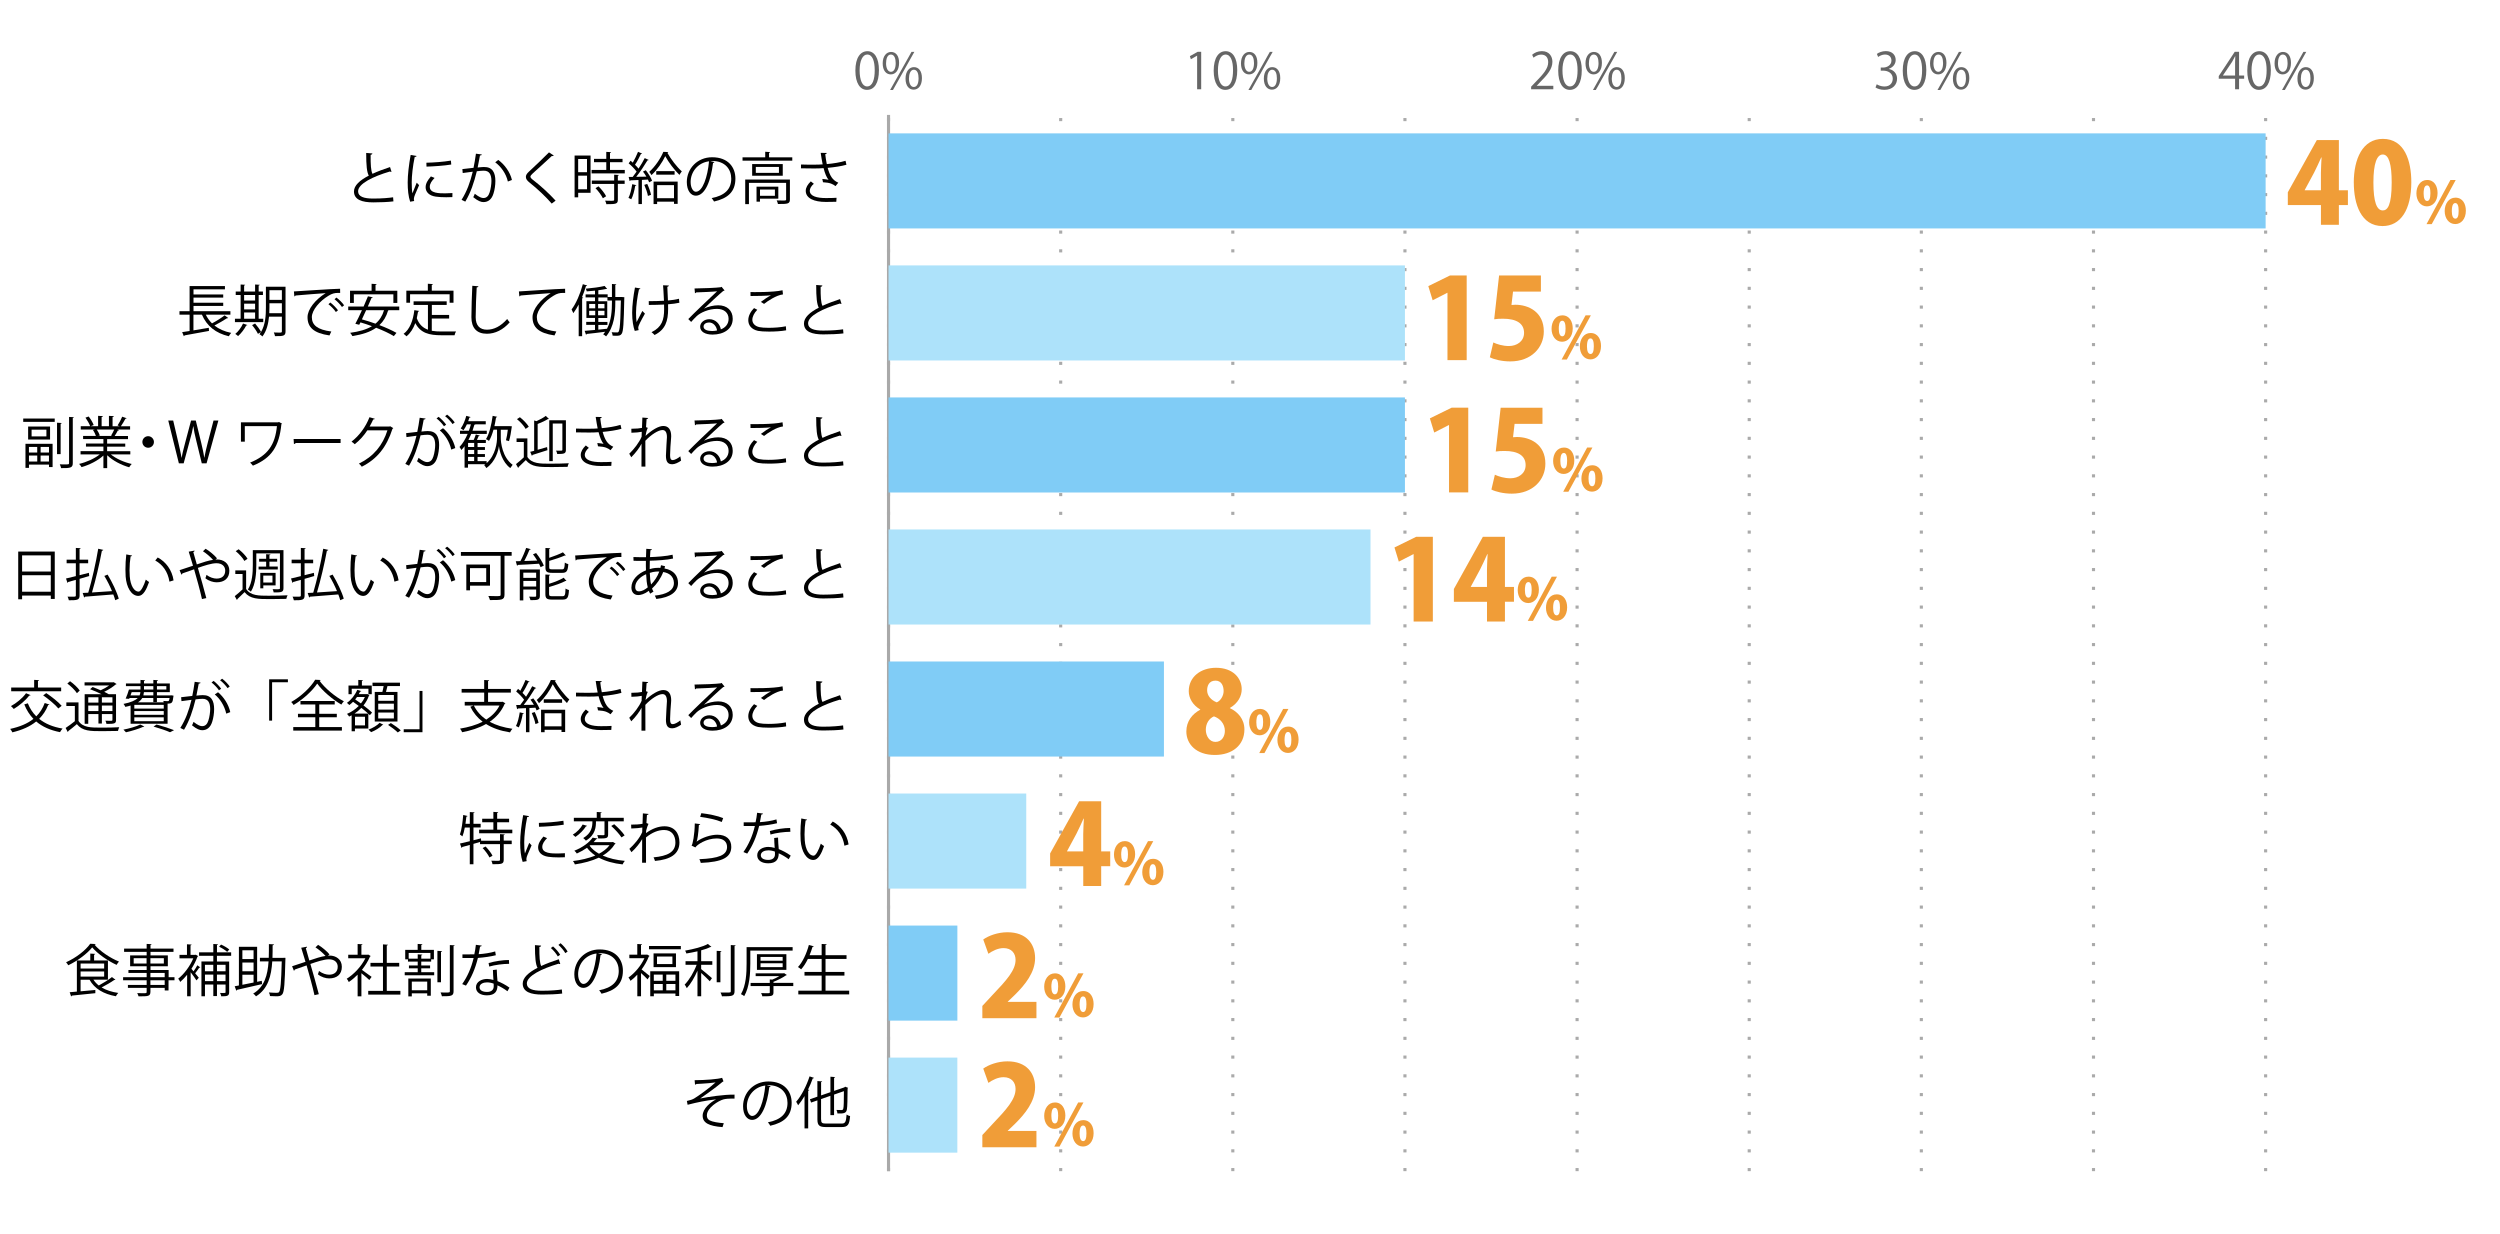 <?xml version="1.0" encoding="UTF-8"?><svg id="b" xmlns="http://www.w3.org/2000/svg" viewBox="0 0 800 395"><g id="c"><rect width="800" height="395" style="fill:none;"/><path d="M273.72,22.61c0-4.19,1.63-6.23,3.87-6.23s3.67,2.15,3.67,6.07c0,4.16-1.46,6.31-3.84,6.31-2.18,0-3.7-2.14-3.7-6.15ZM279.91,22.51c0-2.99-.72-5.06-2.4-5.06-1.42,0-2.43,1.9-2.43,5.06s.88,5.15,2.38,5.15c1.78,0,2.45-2.3,2.45-5.15Z" style="fill:#666;"/><path d="M287.71,20.11c0,2.5-1.23,3.7-2.66,3.7s-2.59-1.17-2.59-3.54,1.25-3.65,2.67-3.65c1.62,0,2.58,1.31,2.58,3.49ZM283.54,20.27c0,1.46.53,2.71,1.54,2.71,1.09,0,1.54-1.26,1.54-2.79,0-1.44-.4-2.74-1.54-2.74s-1.54,1.44-1.54,2.82ZM285.75,28.79h-.91l6.85-12.2h.91l-6.85,12.2ZM295.02,25.01c0,2.48-1.23,3.68-2.66,3.68s-2.59-1.17-2.59-3.54,1.25-3.67,2.67-3.67c1.62,0,2.58,1.33,2.58,3.52ZM290.86,25.09c0,1.52.53,2.75,1.54,2.75,1.1,0,1.54-1.25,1.54-2.79,0-1.42-.38-2.74-1.52-2.74-1.07,0-1.55,1.39-1.55,2.77Z" style="fill:#666;"/><path d="M383.08,28.56v-10.74h-.03l-1.97,1.14-.32-.99,2.48-1.39h1.14v11.99h-1.3Z" style="fill:#666;"/><path d="M388.38,22.61c0-4.19,1.63-6.23,3.87-6.23s3.67,2.15,3.67,6.07c0,4.16-1.46,6.31-3.84,6.31-2.18,0-3.7-2.14-3.7-6.15ZM394.57,22.51c0-2.99-.72-5.06-2.4-5.06-1.42,0-2.43,1.9-2.43,5.06s.88,5.15,2.38,5.15c1.78,0,2.45-2.3,2.45-5.15Z" style="fill:#666;"/><path d="M402.36,20.11c0,2.5-1.23,3.7-2.66,3.7s-2.59-1.17-2.59-3.54,1.25-3.65,2.67-3.65c1.62,0,2.58,1.31,2.58,3.49ZM398.2,20.27c0,1.46.53,2.71,1.54,2.71,1.09,0,1.54-1.26,1.54-2.79,0-1.44-.4-2.74-1.54-2.74s-1.54,1.44-1.54,2.82ZM400.41,28.79h-.91l6.85-12.2h.91l-6.85,12.2ZM409.68,25.01c0,2.48-1.23,3.68-2.66,3.68s-2.59-1.17-2.59-3.54,1.25-3.67,2.67-3.67c1.62,0,2.58,1.33,2.58,3.52ZM405.52,25.09c0,1.52.53,2.75,1.54,2.75,1.1,0,1.54-1.25,1.54-2.79,0-1.42-.38-2.74-1.52-2.74-1.07,0-1.55,1.39-1.55,2.77Z" style="fill:#666;"/><path d="M497.05,28.56h-7.09v-.82l1.17-1.23c2.85-2.88,4.29-4.63,4.29-6.58,0-1.28-.56-2.46-2.29-2.46-.96,0-1.82.53-2.4.99l-.45-.93c.74-.66,1.82-1.17,3.11-1.17,2.42,0,3.38,1.76,3.38,3.41,0,2.26-1.58,4.18-4.07,6.67l-.94.99v.03h5.3v1.09Z" style="fill:#666;"/><path d="M498.63,22.61c0-4.19,1.63-6.23,3.87-6.23s3.67,2.15,3.67,6.07c0,4.16-1.46,6.31-3.84,6.31-2.18,0-3.7-2.14-3.7-6.15ZM504.82,22.51c0-2.99-.72-5.06-2.4-5.06-1.42,0-2.43,1.9-2.43,5.06s.88,5.15,2.38,5.15c1.78,0,2.45-2.3,2.45-5.15Z" style="fill:#666;"/><path d="M512.61,20.11c0,2.5-1.23,3.7-2.66,3.7s-2.59-1.17-2.59-3.54,1.25-3.65,2.67-3.65c1.62,0,2.58,1.31,2.58,3.49ZM508.45,20.27c0,1.46.53,2.71,1.54,2.71,1.09,0,1.54-1.26,1.54-2.79,0-1.44-.4-2.74-1.54-2.74s-1.54,1.44-1.54,2.82ZM510.66,28.79h-.91l6.85-12.2h.91l-6.85,12.2ZM519.93,25.01c0,2.48-1.23,3.68-2.66,3.68s-2.59-1.17-2.59-3.54,1.25-3.67,2.67-3.67c1.62,0,2.58,1.33,2.58,3.52ZM515.77,25.09c0,1.52.53,2.75,1.54,2.75,1.1,0,1.54-1.25,1.54-2.79,0-1.42-.38-2.74-1.52-2.74-1.07,0-1.55,1.39-1.55,2.77Z" style="fill:#666;"/><path d="M604.45,22.08c1.41.24,2.61,1.38,2.61,3.1,0,1.9-1.38,3.57-4.07,3.57-1.2,0-2.29-.38-2.83-.77l.4-1.02c.43.29,1.39.72,2.45.72,2.02,0,2.67-1.41,2.67-2.51,0-1.76-1.49-2.56-3.06-2.56h-.78v-.99h.78c1.15,0,2.64-.72,2.64-2.23,0-1.04-.62-1.94-2.07-1.94-.88,0-1.71.43-2.19.78l-.4-.98c.58-.45,1.7-.9,2.85-.9,2.19,0,3.17,1.39,3.17,2.83,0,1.23-.78,2.34-2.18,2.83v.05Z" style="fill:#666;"/><path d="M608.88,22.61c0-4.19,1.63-6.23,3.87-6.23s3.67,2.15,3.67,6.07c0,4.16-1.46,6.31-3.84,6.31-2.18,0-3.7-2.14-3.7-6.15ZM615.07,22.51c0-2.99-.72-5.06-2.4-5.06-1.42,0-2.43,1.9-2.43,5.06s.88,5.15,2.38,5.15c1.78,0,2.45-2.3,2.45-5.15Z" style="fill:#666;"/><path d="M622.86,20.11c0,2.5-1.23,3.7-2.66,3.7s-2.59-1.17-2.59-3.54,1.25-3.65,2.67-3.65c1.62,0,2.58,1.31,2.58,3.49ZM618.7,20.27c0,1.46.53,2.71,1.54,2.71,1.09,0,1.54-1.26,1.54-2.79,0-1.44-.4-2.74-1.54-2.74s-1.54,1.44-1.54,2.82ZM620.91,28.79h-.91l6.85-12.2h.91l-6.85,12.2ZM630.18,25.01c0,2.48-1.23,3.68-2.66,3.68s-2.59-1.17-2.59-3.54,1.25-3.67,2.67-3.67c1.62,0,2.58,1.33,2.58,3.52ZM626.02,25.09c0,1.52.53,2.75,1.54,2.75,1.1,0,1.54-1.25,1.54-2.79,0-1.42-.38-2.74-1.52-2.74-1.07,0-1.55,1.39-1.55,2.77Z" style="fill:#666;"/><path d="M716.49,28.56h-1.26v-3.36h-5.23v-.85l5.12-7.78h1.38v7.6h1.63v1.02h-1.63v3.36ZM711.34,24.18h3.89v-4.26c0-.66.03-1.3.06-1.92h-.06c-.37.74-.66,1.25-.96,1.79l-2.93,4.35v.03Z" style="fill:#666;"/><path d="M719.13,22.61c0-4.19,1.63-6.23,3.87-6.23s3.67,2.15,3.67,6.07c0,4.16-1.46,6.31-3.84,6.31-2.18,0-3.7-2.14-3.7-6.15ZM725.32,22.51c0-2.99-.72-5.06-2.4-5.06-1.42,0-2.43,1.9-2.43,5.06s.88,5.15,2.38,5.15c1.78,0,2.45-2.3,2.45-5.15Z" style="fill:#666;"/><path d="M733.11,20.11c0,2.5-1.23,3.7-2.66,3.7s-2.59-1.17-2.59-3.54,1.25-3.65,2.67-3.65c1.62,0,2.58,1.31,2.58,3.49ZM728.95,20.27c0,1.46.53,2.71,1.54,2.71,1.09,0,1.54-1.26,1.54-2.79,0-1.44-.4-2.74-1.54-2.74s-1.54,1.44-1.54,2.82ZM731.16,28.79h-.91l6.85-12.2h.91l-6.85,12.2ZM740.43,25.01c0,2.48-1.23,3.68-2.66,3.68s-2.59-1.17-2.59-3.54,1.25-3.67,2.67-3.67c1.62,0,2.58,1.33,2.58,3.52ZM736.27,25.09c0,1.52.53,2.75,1.54,2.75,1.1,0,1.54-1.25,1.54-2.79,0-1.42-.38-2.74-1.52-2.74-1.07,0-1.55,1.39-1.55,2.77Z" style="fill:#666;"/><line x1="284.33" y1="374.77" x2="284.33" y2="36.77" style="fill:none; stroke:#aaa; stroke-dasharray:1 5; stroke-miterlimit:10;"/><line x1="339.42" y1="374.77" x2="339.42" y2="36.77" style="fill:none; stroke:#aaa; stroke-dasharray:1 5; stroke-miterlimit:10;"/><line x1="394.5" y1="374.77" x2="394.5" y2="36.77" style="fill:none; stroke:#aaa; stroke-dasharray:1 5; stroke-miterlimit:10;"/><line x1="449.58" y1="374.77" x2="449.58" y2="36.77" style="fill:none; stroke:#aaa; stroke-dasharray:1 5; stroke-miterlimit:10;"/><line x1="504.67" y1="374.77" x2="504.67" y2="36.77" style="fill:none; stroke:#aaa; stroke-dasharray:1 5; stroke-miterlimit:10;"/><line x1="559.75" y1="374.77" x2="559.75" y2="36.77" style="fill:none; stroke:#aaa; stroke-dasharray:1 5; stroke-miterlimit:10;"/><line x1="614.83" y1="374.77" x2="614.83" y2="36.77" style="fill:none; stroke:#aaa; stroke-dasharray:1 5; stroke-miterlimit:10;"/><line x1="669.92" y1="374.77" x2="669.92" y2="36.77" style="fill:none; stroke:#aaa; stroke-dasharray:1 5; stroke-miterlimit:10;"/><line x1="725" y1="374.77" x2="725" y2="36.77" style="fill:none; stroke:#aaa; stroke-dasharray:1 5; stroke-miterlimit:10;"/><line x1="284.33" y1="374.77" x2="284.33" y2="36.77" style="fill:none; stroke:#a9a9a9; stroke-miterlimit:10;"/><rect x="284.33" y="42.68" width="440.67" height="30.42" style="fill:#80ccf6;"/><rect x="284.33" y="84.93" width="165.25" height="30.42" style="fill:#ade2fa;"/><rect x="284.33" y="127.18" width="165.25" height="30.42" style="fill:#80ccf6;"/><rect x="284.33" y="169.43" width="154.23" height="30.42" style="fill:#ade2fa;"/><rect x="284.33" y="211.68" width="88.13" height="30.42" style="fill:#80ccf6;"/><rect x="284.33" y="253.93" width="44.07" height="30.42" style="fill:#ade2fa;"/><rect x="284.33" y="296.18" width="22.03" height="30.42" style="fill:#80ccf6;"/><rect x="284.33" y="338.43" width="22.02" height="30.42" style="fill:#ade2fa;"/><path d="M222.28,345.66c3.35,0,7.56-.34,8.8-.76l.43,1.13c-.2.05-.47.29-.85.61-1.82,1.51-4.45,3.4-6.59,4.88,2.5-.52,7.62-1.3,10.98-1.24v1.28c-.25-.02-.54-.02-.81-.02-.97,0-2,.07-2.75.27-1.55.43-5.29,2.65-5.29,5.11,0,1.12.68,1.49.94,1.62.81.45,2.77.77,4.47.88l-.4,1.26c-4.36-.34-6.36-1.35-6.36-3.66s2.52-4.29,4.29-5.22c-3.08.32-6.12.95-9.11,1.73l-.23-1.22c1.04-.22,1.78-.47,2.36-.81,1.35-.79,5.33-3.71,6.82-5.13-1.12.18-3.37.36-4.39.41-.52.04-1.24.05-1.71.09-.07.09-.29.22-.47.22l-.13-1.44Z"/><path d="M246.62,347.6c-.07.16-.22.29-.45.29-.65,5.6-2.52,10.48-5.51,10.48-1.51,0-2.88-1.51-2.88-4.36,0-4.32,3.37-7.94,8.1-7.94,5.2,0,7.45,3.29,7.45,6.81,0,4.29-2.48,6.36-6.84,7.36-.16-.29-.47-.77-.76-1.1,4.14-.79,6.27-2.81,6.27-6.21,0-2.97-1.91-5.67-6.12-5.67-.18,0-.38.02-.54.04l1.28.31ZM244.89,347.37c-3.64.45-5.89,3.46-5.89,6.61,0,1.93.83,3.13,1.69,3.13,2.18,0,3.75-4.81,4.2-9.74Z"/><path d="M257.45,350.74c-.65,1.1-1.33,2.11-2.05,2.95-.14-.29-.43-.86-.63-1.13,1.66-1.87,3.28-5.01,4.29-8.12l1.42.47c-.04.13-.18.2-.4.18-.43,1.21-.94,2.41-1.51,3.57l.41.13c-.02.11-.13.2-.36.23v12.06h-1.17v-10.33ZM262.76,358.23c0,1.06.25,1.31,1.6,1.31h4.95c1.22,0,1.42-.58,1.6-2.88.29.22.77.41,1.12.49-.23,2.65-.65,3.51-2.68,3.51h-4.99c-2.14,0-2.79-.49-2.79-2.45v-6.09l-2.02.7-.38-1.06,2.39-.83v-4.99l1.53.11c-.02.13-.11.2-.34.23v4.25l2.99-1.03v-4.95l1.51.11c-.02.13-.13.2-.34.23v4.19l3.28-1.12c.09-.09.13-.13.25-.22l.97.38c-.02.05-.11.13-.18.18-.02,3.26-.07,5.96-.22,6.68-.2,1.24-.94,1.4-3.03,1.33-.04-.34-.14-.85-.31-1.13.58.04,1.33.04,1.57.04.34,0,.52-.07.63-.54.13-.45.18-2.54.18-5.51l-3.15,1.1v6.57h-1.17v-6.18l-2.99,1.04v6.5Z"/><path d="M30.63,302.08c-.04.13-.18.22-.36.25,1.78,2.09,5.04,4.27,7.8,5.37-.27.29-.56.72-.76,1.06-2.79-1.26-6.03-3.51-7.81-5.6-1.55,1.96-4.57,4.25-7.65,5.73-.16-.27-.47-.72-.7-.97,3.13-1.4,6.25-3.8,7.72-5.92l1.76.09ZM29.9,313.51c.45.7,1.03,1.31,1.71,1.85,1.4-.76,3.17-1.85,4.21-2.7l1.12.85c-.09.09-.23.13-.4.09-1.04.74-2.65,1.67-4.03,2.38,1.46.88,3.26,1.46,5.33,1.76-.27.25-.59.74-.76,1.06-3.89-.7-6.86-2.41-8.43-5.29h-2.86v3.71c1.48-.13,3.12-.29,4.72-.43v1.03c-2.75.31-5.71.61-7.49.77-.04.14-.13.23-.27.25l-.45-1.33,2.3-.2v-9.96h4.29v-2.2l1.58.09c-.02.13-.11.22-.36.25v1.85h4.43v6.16h-4.65ZM33.33,308.34h-7.54v1.58h7.54v-1.58ZM25.79,310.86v1.66h7.54v-1.66h-7.54Z"/><path d="M55.84,312.7v.99h-1.91v3.26h-1.22v-.83h-4.57v1.22c0,.81-.23,1.13-.77,1.31-.56.18-1.51.18-3.04.18-.05-.29-.27-.76-.43-1.04.67.02,1.33.04,1.82.04,1.1,0,1.21,0,1.21-.47v-1.24h-6v-.95h6v-1.48h-7.54v-.99h7.54v-1.37h-5.83v-.92h5.83v-1.21h-5.29v-3.48h5.29v-1.13h-7.22v-1.03h7.22v-1.51l1.57.09c-.02.14-.11.23-.34.25v1.17h7.36v1.03h-7.36v1.13h5.55v3.48h-5.55v1.21h5.8v2.29h1.91ZM42.78,308.33h4.12v-1.71h-4.12v1.71ZM52.43,306.62h-4.3v1.71h4.3v-1.71ZM48.13,311.33v1.37h4.57v-1.37h-4.57ZM52.7,315.17v-1.48h-4.57v1.48h4.57Z"/><path d="M62.64,305.5l.77.45c-.04.09-.13.16-.22.18-.47,1.33-1.15,2.67-1.94,3.89.2.22.43.5.68.81.43-.59.94-1.4,1.22-1.94l.94.68c-.07.09-.22.11-.34.09-.32.5-.85,1.22-1.3,1.78.5.61.99,1.21,1.17,1.44l-.76.85c-.34-.58-1.17-1.73-1.85-2.61v7.69h-1.13v-6.88c-.72.88-1.48,1.66-2.21,2.29-.13-.31-.45-.85-.65-1.03,1.84-1.44,3.76-3.96,4.83-6.52h-4.41v-1.12h2.39v-3.38l1.48.09c-.02.13-.11.22-.34.25v3.04h1.48l.2-.05ZM73.96,305.86h-4.54v1.82h3.91v9.81c0,1.22-.63,1.33-2.52,1.33-.05-.31-.23-.79-.4-1.08.36,0,.68.02.94.02.74,0,.83,0,.83-.27v-2.45h-2.75v3.71h-1.17v-3.71h-2.67v3.76h-1.13v-11.13h3.8v-1.82h-4.56v-1.1h4.56v-2.68l1.51.11c-.02.13-.11.2-.34.23v2.34h4.54v1.1ZM68.25,308.74h-2.67v2.07h2.67v-2.07ZM65.59,313.96h2.67v-2.09h-2.67v2.09ZM72.18,308.74h-2.75v2.07h2.75v-2.07ZM69.42,313.96h2.75v-2.09h-2.75v2.09ZM70.74,302.26c.94.41,2.07,1.08,2.63,1.58l-.67.76c-.56-.52-1.67-1.22-2.59-1.66l.63-.68Z"/><path d="M83.77,313.85l.09,1.06c-2.94.7-6.05,1.4-8.01,1.84-.02.14-.11.23-.23.27l-.52-1.42,1.35-.25v-12.37h5.83v11.2l1.5-.32ZM81.14,304.09h-3.58v2.81h3.58v-2.81ZM81.14,310.81v-2.81h-3.58v2.81h3.58ZM77.56,311.91v3.22l3.58-.72v-2.5h-3.58ZM90.72,306.49l.63.02c-.02.13-.02.29-.02.41-.2,7.83-.38,10.44-.97,11.22-.49.63-1.06.67-2.02.67-.56,0-1.24-.02-1.93-.07-.04-.34-.16-.83-.36-1.15,1.1.09,2.14.11,2.52.11s.56-.05.74-.27c.45-.56.67-2.97.85-9.78h-3.04c-.29,4.61-1.33,8.79-5.2,11.18-.18-.29-.58-.68-.9-.88,3.62-2.14,4.63-5.92,4.92-10.3h-2.77v-1.15h2.83c.05-1.42.05-2.9.05-4.39l1.62.09c-.02.16-.16.27-.43.31,0,1.33,0,2.68-.05,4h3.55Z"/><path d="M104.94,305.82c.2-.02.36-.04.54-.04,1.96,0,3.91,1.17,3.91,3.6s-1.6,3.71-4.07,3.71c-1.06,0-2.47-.4-3.6-1.3.13-.27.27-.74.36-1.08,1.04.81,2.29,1.19,3.24,1.19,1.69,0,2.75-.92,2.75-2.54,0-1.33-.92-2.38-2.83-2.38-1.51,0-3.89.77-5.92,1.49.85,2.86,2,6.97,2.7,9.67l-1.39.31c-.56-2.59-1.75-6.88-2.52-9.52-1.15.41-2.77.95-3.75,1.31-.02.16-.14.32-.31.4l-.58-1.44c1.15-.36,2.97-.95,4.29-1.42-.54-1.84-1.04-3.46-1.37-4.5l1.85-.34c.02.23-.07.32-.38.49.4,1.39.72,2.56,1.12,3.93,1.94-.67,3.78-1.26,5.19-1.46-.81-.92-2.23-2.14-3.22-2.74l.83-.81c1.21.68,2.81,2.03,3.66,3.06l-.5.41Z"/><path d="M118.62,305.93c-.02.07-.13.14-.22.18-.63,1.49-1.55,2.93-2.59,4.25.86.58,2.63,1.87,3.1,2.23l-.72,1.01c-.5-.5-1.66-1.46-2.54-2.16v7.38h-1.21v-6.93c-.92.92-1.87,1.73-2.83,2.36-.13-.31-.45-.85-.65-1.06,2.27-1.4,4.66-3.91,5.96-6.55h-5.49v-1.12h3.01v-3.44l1.57.09c-.02.13-.13.22-.36.25v3.1h1.95l.22-.07.81.49ZM123.77,317.08h4.36v1.19h-10.3v-1.19h4.72v-7.8h-4v-1.17h4v-5.91l1.6.11c-.02.13-.13.22-.38.25v5.55h3.98v1.17h-3.98v7.8Z"/><path d="M134.8,309.86v1.24h4.14v.99h-9.43v-.99h4.16v-1.24h-2.81v-.92h2.81v-1.22h-3.12v-.74h-.88v-3.03h3.98v-1.89l1.53.09c-.02.13-.13.22-.36.25v1.55h4.03v3.03h-.88v.74h-3.17v1.22h2.83v.92h-2.83ZM130.66,318.84v-5.71h7.2v5.51h-1.15v-.77h-4.93v.97h-1.12ZM130.77,306.78h2.9v-1.39l1.48.09c-.02.13-.11.22-.34.23v1.06h2.92v-1.84h-6.95v1.84ZM136.71,314.11h-4.93v2.77h4.93v-2.77ZM141.48,304.36c-.02.13-.13.22-.36.25v9.72h-1.15v-10.06l1.51.09ZM143.95,302.42l1.55.09c-.04.13-.13.22-.36.25v14.42c0,1.46-.63,1.66-3.73,1.62-.07-.32-.25-.86-.43-1.21.59.02,1.13.02,1.58.02,1.24,0,1.39,0,1.39-.43v-14.76Z"/><path d="M154.18,302.6c-.05.14-.23.29-.56.31-.13.79-.29,1.73-.45,2.43,1.76-.11,3.73-.41,5.29-.88l.2,1.22c-1.67.41-3.66.7-5.73.86-.86,3.46-2.05,6.27-3.82,8.86l-1.21-.49c1.64-2.36,2.88-5.06,3.66-8.34h-3.58v-1.17h2.14c.56,0,1.13-.02,1.66-.02.22-.95.38-1.98.5-3.04l1.89.25ZM158.97,310.27c.02,1.46.13,2.45.23,3.69,1.15.45,2.65,1.22,3.83,2.09l-.65,1.15c-.99-.76-2.21-1.46-3.19-1.89,0,1.8-.72,3.2-3.37,3.2-2,0-3.53-.9-3.51-2.59,0-1.8,1.89-2.66,3.55-2.66.65,0,1.31.13,2.04.32-.07-1.15-.16-2.32-.16-3.17l1.22-.14ZM157.98,314.77c-.74-.29-1.49-.41-2.14-.41-1.08,0-2.36.43-2.38,1.55,0,1.03,1.01,1.51,2.41,1.51,1.3,0,2.12-.63,2.12-1.82,0-.29,0-.56-.02-.83ZM162.92,308.42c-2.03.02-4.5.34-6.37.88l-.2-1.13c2.05-.59,4.54-.97,6.5-.97l.07,1.22Z"/><path d="M179.28,308.47s-.09.02-.14.02c-.13,0-.27-.04-.38-.11-5.35,1.57-10.19,3.92-10.17,6.34,0,1.73,1.91,2.32,4.83,2.32s5.11-.22,6.37-.41l.11,1.31c-1.66.22-4.34.32-6.45.32-3.57,0-6.16-.83-6.18-3.48-.02-1.93,1.91-3.62,4.74-5.08-.61-1.1-.83-3.19-.83-7.26l1.98.16c-.02.23-.2.38-.56.43-.02,3.15.09,5.11.59,6.09,1.69-.79,3.64-1.51,5.62-2.16l.47,1.49ZM176.97,302.85c.94.81,1.8,1.84,2.29,2.68l-.77.52c-.47-.83-1.3-1.89-2.21-2.68l.7-.52ZM179.39,301.83c.94.83,1.75,1.76,2.25,2.67l-.74.5c-.5-.86-1.31-1.85-2.2-2.63l.68-.54Z"/><path d="M192.62,305.35c-.07.16-.22.29-.45.29-.65,5.6-2.52,10.48-5.51,10.48-1.51,0-2.88-1.51-2.88-4.36,0-4.32,3.37-7.94,8.1-7.94,5.2,0,7.45,3.29,7.45,6.81,0,4.29-2.48,6.36-6.84,7.36-.16-.29-.47-.77-.76-1.1,4.14-.79,6.27-2.81,6.27-6.21,0-2.97-1.91-5.67-6.12-5.67-.18,0-.38.02-.54.04l1.28.31ZM190.89,305.12c-3.64.45-5.89,3.46-5.89,6.61,0,1.93.83,3.13,1.69,3.13,2.18,0,3.75-4.81,4.2-9.74Z"/><path d="M207.07,305.44l.79.47c-.05.07-.13.14-.23.16-.56,1.46-1.39,2.88-2.32,4.16.74.56,2.2,1.76,2.61,2.09l-.7,1.08c-.41-.49-1.35-1.35-2.09-2.02v7.42h-1.19v-6.91c-.7.76-1.44,1.44-2.18,1.98-.13-.32-.45-.85-.65-1.06,1.94-1.35,4-3.73,5.11-6.19h-4.83v-1.12h2.54v-3.42l1.53.09c-.02.13-.11.22-.34.25v3.08h1.73l.22-.05ZM207.68,302.71h10.19v1.06h-10.19v-1.06ZM208.08,318.8v-7.99h9.25v7.92h-1.19v-.79h-6.91v.86h-1.15ZM209.14,305.08h7.17v4.41h-7.17v-4.41ZM212.07,311.87h-2.85v1.98h2.85v-1.98ZM209.23,316.9h2.85v-2.02h-2.85v2.02ZM215.17,308.51v-2.43h-4.93v2.43h4.93ZM216.14,313.85v-1.98h-2.93v1.98h2.93ZM213.21,316.9h2.93v-2.02h-2.93v2.02Z"/><path d="M227.64,302.98c-.05.07-.18.11-.34.07-.76.4-1.78.76-2.93,1.06v3.48h3.57v1.15h-3.57v1.37c.83.63,2.92,2.41,3.46,2.9l-.7.99c-.54-.59-1.8-1.8-2.75-2.65v7.45h-1.19v-8.17c-.94,2.14-2.2,4.3-3.42,5.58-.14-.36-.45-.85-.68-1.13,1.4-1.4,2.97-4,3.83-6.34h-3.55v-1.15h3.82v-3.17c-1.17.27-2.39.5-3.55.7-.07-.27-.25-.67-.4-.92,2.63-.47,5.73-1.22,7.27-2.14l1.13.92ZM229.34,304.27l1.53.09c-.02.13-.11.22-.34.25v9.72h-1.19v-10.06ZM233.85,302.42l1.55.09c-.02.14-.11.22-.34.25v14.39c0,.86-.25,1.24-.79,1.44-.58.22-1.57.23-3.24.23-.07-.32-.27-.88-.47-1.22.67.02,1.28.02,1.78.02,1.44,0,1.51,0,1.51-.47v-14.73Z"/><path d="M253.64,304.2h-13.54v4.21c0,3.01-.23,7.36-1.95,10.35-.22-.2-.74-.52-1.04-.63,1.66-2.86,1.8-6.86,1.8-9.74v-5.31h14.73v1.12ZM253.85,314.54v1.01h-6.34v1.98c0,.65-.14.95-.67,1.13-.52.14-1.42.16-2.88.16-.05-.31-.25-.72-.41-1.03.67.02,1.3.04,1.75.04.97,0,1.03,0,1.03-.32v-1.96h-6.14v-1.01h6.14v-1.12l.81.05c.77-.31,1.57-.7,2.23-1.1h-7.56v-.9h8.89l.2-.07.88.59c-.05.07-.18.13-.29.14-.99.7-2.58,1.51-3.98,2.05v.34h6.34ZM251.64,310.36h-9.42v-5.01h9.42v5.01ZM243.37,306.22v1.21h7.08v-1.21h-7.08ZM243.37,308.25v1.24h7.08v-1.24h-7.08Z"/><path d="M264.18,317.02h7.56v1.19h-16.28v-1.19h7.47v-4.83h-5.49v-1.17h5.49v-4.16h-4.41c-.63,1.3-1.37,2.47-2.16,3.33-.23-.22-.7-.56-1.01-.74,1.48-1.57,2.75-4.3,3.49-7.06l1.57.43c-.05.13-.18.2-.41.2-.27.88-.58,1.78-.94,2.65h3.87v-3.6l1.62.09c-.02.13-.13.22-.38.25v3.26h6.72v1.19h-6.72v4.16h6.05v1.17h-6.05v4.83Z"/><path d="M161.55,266.99c-.02.13-.13.22-.36.25v1.76h2.56v1.12h-2.56v4.97c0,.72-.16,1.06-.68,1.26-.52.18-1.41.2-2.9.2-.05-.32-.22-.81-.38-1.13.65.02,1.24.04,1.69.04.92,0,1.08,0,1.08-.36v-4.97h-6.39v-.7l-2.11.61v6.52h-1.17v-6.19l-2.41.67c-.02.14-.11.25-.23.29l-.5-1.4c.85-.18,1.94-.45,3.15-.74v-4.39h-1.6c-.2,1.08-.45,2.09-.76,2.84-.2-.18-.58-.47-.81-.61.54-1.44.86-3.91,1.06-6.23l1.39.32c-.05.11-.16.2-.38.2-.07.76-.18,1.53-.29,2.3h1.39v-3.76l1.53.09c-.02.13-.13.22-.36.25v3.42h2.3v1.17h-2.3v4.09c.79-.2,1.6-.4,2.39-.61l.07.76h6.03v-2.11l1.55.09ZM159.08,265.5h4.86v1.15h-10.62v-1.15h4.56v-2.38h-3.58v-1.12h3.58v-2.2l1.55.11c-.02.13-.11.22-.34.25v1.84h3.82v1.12h-3.82v2.38ZM156.62,274.39c-.38-.85-1.31-2.11-2.18-3.01l.95-.5c.86.88,1.82,2.11,2.21,2.95l-.99.56Z"/><path d="M169.3,261.16c-.05.2-.23.31-.59.29-.63,2.94-.96,6.16-.96,8.1,0,1.35.05,2.72.23,3.56.34-.88,1.12-2.77,1.37-3.4l.76.79c-.74,1.82-1.28,2.85-1.53,3.66-.09.31-.14.59-.14.85,0,.2.04.38.09.56l-1.28.23c-.58-1.71-.79-3.8-.79-6.19s.38-5.65.95-8.77l1.89.32ZM180.77,274.32c-.65.04-1.31.05-1.98.05-1.28,0-2.49-.07-3.35-.2-2.21-.32-3.24-1.55-3.24-2.99,0-1.24.68-2.29,1.69-3.48l1.17.5c-.9.94-1.53,1.8-1.53,2.83,0,2.09,3.06,2.09,4.93,2.09.76,0,1.57-.04,2.32-.09l-.02,1.28ZM172.44,263.32c2.32-.05,5.46-.27,7.85-.68l.11,1.26c-2.23.38-5.85.61-7.92.67l-.04-1.24Z"/><path d="M187.86,264.26c-.05.11-.18.18-.36.18-.67,1.1-2.04,2.5-3.35,3.37-.22-.22-.61-.54-.85-.72,1.28-.77,2.57-2.09,3.15-3.24l1.41.41ZM196.11,269.41l.88.54c-.04.09-.14.14-.25.18-.94,1.51-2.27,2.72-3.87,3.66,1.98.88,4.39,1.44,7.08,1.69-.27.27-.56.79-.72,1.13-2.94-.32-5.51-1.04-7.6-2.16-2.25,1.06-4.92,1.75-7.67,2.16-.09-.31-.38-.83-.61-1.08,2.56-.31,5.04-.88,7.15-1.76-1.04-.7-1.94-1.53-2.66-2.48-.92.65-2.02,1.28-3.26,1.84-.16-.29-.52-.7-.79-.9,2.81-1.12,4.83-2.72,5.85-4.18l1.55.27c-.04.13-.16.22-.4.22-.25.31-.52.61-.83.94h5.94l.22-.05ZM190.71,262.83c0,1.75-.13,4.32-3.22,6.18-.18-.25-.59-.63-.86-.83,2.7-1.57,2.94-3.69,2.94-5.24v-.11h-5.94v-1.13h7.33v-1.87l1.58.11c-.02.13-.11.22-.34.23v1.53h7.4v1.13h-5v4.16c0,1.3-.5,1.33-3.15,1.33-.05-.32-.2-.76-.34-1.08.95.02,1.76.02,2.02.02.25-.02.31-.07.31-.29v-4.14h-2.7ZM188.87,270.47l-.2.16c.74,1.01,1.76,1.85,3.01,2.56,1.37-.72,2.54-1.62,3.37-2.72h-6.18ZM198.88,267.97c-.65-1.01-2.05-2.56-3.28-3.66l.95-.56c1.21,1.06,2.67,2.56,3.33,3.57l-1.01.65Z"/><path d="M205.72,260.28l1.82.18c-.05.22-.22.31-.52.34-.07.85-.13,1.84-.16,2.57.11.05.29.13.65.27-.22.43-.58,1.4-.74,2.18-.02.36-.04.49-.05.77,1.94-1.42,3.98-2.18,5.89-2.18,3.15,0,4.81,2.14,4.81,5.17,0,3.78-2.97,5.49-7.83,5.92-.11-.38-.27-.81-.45-1.15,4.46-.41,6.99-1.67,6.99-4.75,0-2.2-1.13-4-3.6-4-1.89,0-3.78.74-5.82,2.38,0,2.59,0,5.71.02,8.1h-1.26c.02-1.08,0-6.37.02-7.56-.59,1.08-2,2.92-3.42,4.18l-.67-1.06c1.42-1.28,3.31-3.42,4.1-5.35l.05-1.48c-.7.13-2.12.27-3.55.31l-.04-1.24c1.26,0,2.74-.07,3.65-.27l.11-3.33Z"/><path d="M224.11,263.7c-.07.18-.22.27-.47.31-.14,2.67-.49,4.93-.74,5.31h.02c1.76-1.31,4.52-2.21,6.63-2.21,2.77,0,4.5,1.42,4.46,3.94-.05,3.31-2.79,4.79-9.76,5.08-.09-.34-.25-.85-.45-1.19,6.28-.27,8.8-1.3,8.86-3.87.02-1.73-1.19-2.77-3.3-2.77-3.33,0-6.34,2-6.84,2.88l-1.22-.59c.36-.34.99-3.56,1.03-7.09l1.78.22ZM224.42,260.21c2.45.29,5.22.85,6.99,1.58l-.45,1.24c-1.85-.79-4.54-1.31-6.91-1.64l.38-1.19Z"/><path d="M244.18,260.35c-.05.14-.23.29-.56.31-.13.79-.29,1.73-.45,2.43,1.76-.11,3.73-.41,5.29-.88l.2,1.22c-1.67.41-3.66.7-5.73.86-.86,3.46-2.05,6.27-3.82,8.86l-1.21-.49c1.64-2.36,2.88-5.06,3.66-8.34h-3.58v-1.17h2.14c.56,0,1.13-.02,1.66-.02.22-.95.38-1.98.5-3.04l1.89.25ZM248.97,268.02c.02,1.46.13,2.45.23,3.69,1.15.45,2.65,1.22,3.83,2.09l-.65,1.15c-.99-.76-2.21-1.46-3.19-1.89,0,1.8-.72,3.2-3.37,3.2-2,0-3.53-.9-3.51-2.59,0-1.8,1.89-2.66,3.55-2.66.65,0,1.31.13,2.04.32-.07-1.15-.16-2.32-.16-3.17l1.22-.14ZM247.98,272.52c-.74-.29-1.49-.41-2.14-.41-1.08,0-2.36.43-2.38,1.55,0,1.03,1.01,1.51,2.41,1.51,1.3,0,2.12-.63,2.12-1.82,0-.29,0-.56-.02-.83ZM252.92,266.17c-2.03.02-4.5.34-6.37.88l-.2-1.13c2.05-.59,4.54-.97,6.5-.97l.07,1.22Z"/><path d="M258.28,262.26c-.04.16-.23.27-.49.29-.22,1.35-.34,2.97-.34,4.48,0,.67.04,1.31.07,1.89.22,3.06,1.46,4.92,2.84,4.9.72,0,1.66-1.84,2.3-3.85.25.25.74.59,1.04.77-.83,2.43-1.87,4.41-3.37,4.45-2.29.04-3.87-2.74-4.12-6.19-.05-.68-.07-1.44-.07-2.25,0-1.58.09-3.31.27-4.84l1.85.36ZM270.22,270.63c-.5-3.15-2.11-5.42-4.54-6.77l.79-.97c2.63,1.4,4.56,4,5.08,7.33l-1.33.41Z"/><path d="M8.91,225.07c.63,1.6,1.53,2.99,2.7,4.16,1.17-1.15,2.07-2.56,2.7-4.27l1.51.5c-.04.11-.2.18-.41.16-.7,1.76-1.67,3.2-2.88,4.41,1.93,1.57,4.43,2.61,7.49,3.11-.27.27-.63.81-.81,1.15-3.13-.61-5.65-1.73-7.63-3.42-2,1.64-4.56,2.74-7.62,3.48-.14-.31-.47-.83-.7-1.1,2.99-.65,5.49-1.66,7.44-3.21-1.24-1.28-2.21-2.83-2.93-4.63l1.15-.36ZM9.77,222.44c-.05.14-.22.16-.4.14-1.24,1.6-3.2,3.22-4.97,4.29-.2-.27-.63-.7-.9-.92,1.71-.92,3.69-2.5,4.83-4.12l1.44.61ZM19.57,220.01v1.19H3.58v-1.19h7.35v-2.45l1.58.09c-.02.13-.11.22-.36.25v2.11h7.42ZM18.67,226.71c-.97-1.21-3.1-2.97-4.86-4.2l.99-.72c1.73,1.15,3.89,2.86,4.93,4.07l-1.06.85Z"/><path d="M25.12,224.78v5.92c1.39,2.14,3.94,2.14,7.36,2.14,1.96,0,4.27-.04,5.67-.13-.14.27-.32.83-.4,1.19-1.22.04-3.17.07-4.97.07-3.94,0-6.41,0-8.19-2.25-.95.83-1.94,1.62-2.75,2.23,0,.16-.04.23-.16.29l-.68-1.3c.88-.58,1.98-1.37,2.95-2.16v-4.86h-2.72v-1.15h3.89ZM22.41,217.99c1.17.83,2.52,2.07,3.1,2.99l-.9.83c-.58-.92-1.89-2.21-3.06-3.08l.86-.74ZM32.52,222.15c-1.13-.56-2.52-1.17-3.69-1.6l.79-.7c.79.29,1.71.65,2.59,1.04.95-.43,1.96-.99,2.74-1.55h-7.89v-.99h9.13l.2-.05.92.59c-.05.07-.18.13-.29.14-.92.79-2.3,1.69-3.69,2.36.56.25,1.06.52,1.48.76h2.32v8.19c0,1.19-.38,1.31-3.06,1.31-.05-.32-.2-.74-.34-1.03.52.02,1.03.04,1.39.04.77,0,.86,0,.86-.32v-1.84h-3.38v3.04h-1.1v-3.04h-3.26v3.11h-1.15v-9.47h5.44ZM31.5,223.12h-3.26v1.71h3.26v-1.71ZM28.24,227.55h3.26v-1.78h-3.26v1.78ZM35.98,224.83v-1.71h-3.38v1.71h3.38ZM32.6,227.55h3.38v-1.78h-3.38v1.78Z"/><path d="M46.18,232.49c-.09.11-.16.11-.4.11-1.44.65-3.67,1.33-5.47,1.73-.18-.22-.56-.63-.81-.85,1.8-.34,4.05-.97,5.38-1.64l1.3.65ZM41.79,231.6v-5.83c-.5.16-1.06.31-1.69.43-.11-.27-.36-.74-.58-.95,2.45-.49,3.8-1.13,4.56-1.89h-2.63l-.11.27-1.13-.07c.38-.81.77-1.96,1.06-2.92h3.69v-1.08h-4.66v-.85h4.66v-1.13l1.46.09c-.02.13-.11.22-.34.25v.79h2.99v-1.13l1.51.09c-.02.13-.13.22-.36.25v.79h4.12v2.77h-4.12v1.04h4.39l.25-.02.67.11c0,.11-.04.2-.05.32-.22,1.94-.43,2.23-1.85,2.23v6.43h-11.83ZM41.76,222.53h2.9c.14-.32.23-.68.27-1.04h-2.79l-.38,1.04ZM52.4,226.76v-1.21h-9.42v1.21h9.42ZM52.4,228.74v-1.19h-9.42v1.19h9.42ZM52.4,230.78v-1.24h-9.42v1.24h9.42ZM49.07,223.36h-3.55c-.29.5-.72.97-1.37,1.39h8.26c-.04-.16-.11-.32-.16-.45.58.05,1.12.07,1.31.07.45,0,.56,0,.7-1.01h-4.05v1.31h-1.15v-1.31ZM49.07,222.53v-1.04h-3.01c-.04.36-.09.7-.18,1.04h3.19ZM46.08,219.56v1.08h2.99v-1.08h-2.99ZM54.41,234.32c-1.19-.54-3.21-1.22-5.28-1.82l.97-.65c2.04.54,4.25,1.26,5.6,1.8l-1.3.67ZM53.23,219.56h-3.01v1.08h3.01v-1.08Z"/><path d="M64.18,218.44c-.04.22-.25.31-.59.32-.2,1.01-.52,2.75-.74,3.84.81-.09,1.55-.16,2-.16,2.74-.04,3.67,1.78,3.67,4.48,0,1.35-.25,2.95-.61,4.03-.56,1.84-1.71,2.72-3.21,2.72-.74,0-1.71-.31-3.26-1.57.2-.32.34-.72.49-1.1,1.44,1.12,2.2,1.37,2.75,1.37,1.03,0,1.64-.65,2-1.8.38-1.12.58-2.77.58-3.69-.02-2.05-.68-3.28-2.48-3.26-.54,0-1.28.07-2.2.18-.9,3.67-1.96,6.82-3.69,9.72l-1.19-.58c1.75-2.79,2.74-5.58,3.58-9-.92.11-2.23.27-3.21.43l-.11-1.26c.88-.11,2.36-.27,3.57-.41.27-1.31.56-2.94.77-4.52l1.87.25ZM68.36,217.88c.86.67,1.89,1.75,2.41,2.52l-.7.5c-.5-.77-1.58-1.91-2.38-2.5l.67-.52ZM72.4,228.36c-.59-2.59-2.02-4.77-3.67-6.14l1.04-.7c1.78,1.49,3.33,3.75,3.92,6.36l-1.3.49ZM71.08,217.18c.88.65,1.91,1.73,2.43,2.5l-.7.52c-.5-.77-1.58-1.93-2.38-2.52l.65-.5Z"/><path d="M86.13,230.6v-13.22h6v.94h-5.06v12.28h-.94Z"/><path d="M102.62,217.6c-.04.14-.18.23-.36.27,1.75,2.38,4.99,5.1,7.78,6.54-.31.29-.59.7-.81,1.06-2.83-1.66-6.05-4.39-7.72-6.72-1.48,2.23-4.45,5.01-7.56,6.84-.16-.27-.5-.7-.76-.95,3.15-1.76,6.27-4.74,7.67-7.13l1.76.09ZM102.15,229.52v3.15h7.26v1.12h-15.57v-1.12h7.06v-3.15h-5.55v-1.1h5.55v-2.99h-4.75v-1.1h10.96v1.1h-4.95v2.99h5.62v1.1h-5.62Z"/><path d="M118.36,228.87c-.14-.14-.31-.31-.49-.47v4.74h-4.29v.86h-1.06v-5.1c-.27.14-.54.27-.81.4-.14-.25-.45-.65-.67-.86,1.31-.54,2.65-1.42,3.76-2.54-.61-.47-1.24-.92-1.82-1.33-.4.4-.79.76-1.19,1.04-.18-.2-.54-.52-.77-.7,1.31-.9,2.59-2.48,3.31-4.16l1.28.41c-.04.11-.16.16-.38.16-.13.27-.27.54-.41.81h2.48l.2-.05c.41.22.58.29.74.36-.04.07-.11.13-.18.18-.41,1.15-1.01,2.2-1.75,3.12,1.1.83,2.11,1.64,2.75,2.29l-.72.85ZM112.55,220.39v1.76h-1.03v-2.79h3.13v-1.78l1.5.09c-.02.13-.11.22-.34.25v1.44h3.15v2.79h-1.06v-1.76h-5.35ZM117.84,228.36c-.61-.56-1.39-1.19-2.2-1.84-.68.7-1.42,1.31-2.21,1.84h4.41ZM116.8,232.13v-2.77h-3.2v2.77h3.2ZM114.24,223.05c-.18.27-.38.52-.58.77.58.4,1.21.83,1.84,1.28.5-.63.94-1.31,1.26-2.05h-2.52ZM122.65,231.91c-.05.05-.16.11-.32.13-.72.79-2.25,1.73-3.57,2.25-.2-.23-.56-.59-.83-.81,1.35-.5,2.84-1.4,3.55-2.18l1.17.61ZM119.91,221.41h2.45c.14-.58.31-1.28.4-1.87h-3.56v-1.08h8.79v1.08h-4c-.11.54-.29,1.24-.47,1.87h3.67v9.47h-7.27v-9.47ZM126.04,224.26v-1.87h-5.01v1.87h5.01ZM126.04,227.07v-1.89h-5.01v1.89h5.01ZM126.04,229.91v-1.91h-5.01v1.91h5.01ZM127.28,234.38c-.67-.68-2.02-1.71-3.1-2.41l.9-.59c1.08.67,2.47,1.66,3.17,2.34l-.97.67Z"/><path d="M135.19,221.09v13.22h-6v-.95h5.06v-12.26h.94Z"/><path d="M160.83,224.55l.9.52c-.05.09-.14.14-.25.18-1.04,2.43-2.72,4.3-4.77,5.71,2,1.12,4.45,1.85,7.26,2.25-.29.29-.59.81-.77,1.15-2.99-.47-5.56-1.35-7.67-2.68-2.25,1.28-4.88,2.11-7.65,2.63-.11-.32-.43-.88-.67-1.15,2.63-.43,5.11-1.13,7.24-2.21-1.67-1.26-2.99-2.86-3.94-4.79l1.03-.38h-2.83v-1.19h6.23v-2.95h-7.22v-1.19h7.22v-2.86l1.6.11c-.02.13-.13.22-.36.25v2.5h7.29v1.19h-7.29v2.95h4.43l.23-.04ZM151.63,225.77c.9,1.82,2.23,3.33,3.98,4.5,1.8-1.13,3.28-2.61,4.23-4.5h-8.21Z"/><path d="M167.63,228.27c-.04.13-.14.18-.36.18-.25,1.53-.7,3.26-1.26,4.32-.23-.14-.63-.34-.9-.45.54-1.03.95-2.74,1.21-4.38l1.31.32ZM170.85,225.54c-.32-.58-.72-1.15-1.1-1.64l.9-.43c.83,1.04,1.69,2.45,2.02,3.37l-.95.5c-.09-.25-.22-.56-.38-.88l-1.93.11v7.74h-1.1v-7.71c-.97.05-1.85.09-2.56.11-.04.14-.14.22-.27.23l-.31-1.33h1.3c.4-.5.81-1.08,1.24-1.69-.58-.83-1.62-1.89-2.54-2.65l.61-.83.72.61c.59-1.04,1.28-2.47,1.67-3.47l1.3.56c-.05.11-.18.14-.38.14-.47,1.01-1.22,2.45-1.89,3.44.45.43.85.86,1.13,1.24.76-1.15,1.48-2.36,1.98-3.37l1.28.59c-.07.09-.2.14-.4.14-.92,1.55-2.34,3.69-3.6,5.26l3.24-.05ZM171.34,231.71c-.16-.97-.67-2.43-1.17-3.55l.94-.31c.54,1.1,1.04,2.56,1.22,3.49l-.99.36ZM177.84,217.67c-.02.13-.13.2-.27.25,1.06,1.93,2.99,4.48,4.61,5.92-.25.31-.56.76-.76,1.13-1.67-1.62-3.53-4.12-4.54-6.01-.88,1.91-2.57,4.38-4.41,6.07-.16-.32-.49-.77-.72-1.03,1.84-1.62,3.67-4.32,4.52-6.41l1.57.07ZM173.14,234.3v-7.18h7.71v7.11h-1.17v-.7h-5.4v.77h-1.13ZM174,223.77h5.87v1.12h-5.87v-1.12ZM179.68,228.24h-5.4v4.19h5.4v-4.19Z"/><path d="M198.85,221.72c-1.64.47-3.84.79-6,.99.7,2.45,1.46,3.91,3.4,4.75l-.88,1.1c-.83-.63-1.67-1.12-4.01-1.24l-.22-1.06c.88.07,1.55.18,2,.27-.63-.76-1.12-1.91-1.6-3.73-.81.07-1.91.11-2.99.11-1.17,0-3.08-.02-4.23-.05v-1.22c1.08.05,2.61.05,4.25.05.92,0,1.96-.02,2.68-.09-.22-.97-.41-2.3-.63-3.69l1.93.04c-.02.22-.18.34-.47.41.11,1.03.29,2.16.49,3.15,2.07-.18,4.41-.56,6-1.06l.29,1.28ZM195.62,233.57c-.86.04-1.78.05-3.35.05-3.76,0-6.43-1.15-6.43-3.56,0-1.03.63-2.07,1.62-3.02l.97.77c-.81.65-1.3,1.53-1.3,2.21,0,1.78,2.3,2.36,5.17,2.36,1.57,0,2.48-.04,3.4-.09l-.09,1.28Z"/><path d="M202.05,221.7c1.46,0,2.79-.13,3.38-.27.04-1.08.05-1.67.13-3.31l1.85.14c-.04.2-.2.32-.5.36-.07.79-.14,1.91-.18,2.57l.56.22c-.43.86-.61,1.93-.72,2.57,1.98-1.85,4.18-3.17,5.67-3.17,1.69,0,2.54,1.19,2.54,3.28,0,.23-.02.47-.04.7-.13,1.58-.31,3.84-.31,5.28,0,1.08.13,1.66.88,1.66.54,0,1.62-.54,2.39-1.21.04.36.18,1.1.25,1.37-.92.67-2,1.17-2.83,1.17-1.51,0-2.02-.9-2.02-2.77,0-.94.32-5.89.32-5.91,0-1.57-.54-2.27-1.42-2.27-1.35,0-3.62,1.46-5.49,3.44,0,2.61,0,5.82.02,8.26h-1.26c.02-1.04,0-6.18.02-7.33-.63,1.26-1.85,2.9-3.28,4.34l-.65-1.13c1.49-1.4,3.17-3.58,3.96-5.44,0-.52.02-1.01.04-1.58-.63.14-1.94.29-3.31.31l-.02-1.28Z"/><path d="M225.34,225.48c1.19-.61,3.04-1.04,4.47-1.04,2.86,0,4.66,1.67,4.66,4.32,0,3.26-2.86,5.06-6.48,5.06-2.34,0-3.94-.94-3.94-2.52,0-1.33,1.31-2.41,2.95-2.41,2.03,0,3.4,1.62,3.67,3.26,1.44-.54,2.48-1.69,2.48-3.37,0-1.94-1.44-3.19-3.71-3.19-2.7,0-5.35,1.21-6.54,2.36-.54.5-1.24,1.26-1.73,1.82l-.92-.92c1.62-1.69,6.77-6.61,9.22-8.89-1.04.14-4.65.29-6.7.36-.05.13-.23.23-.38.27l-.14-1.53c2.43-.02,7.08-.2,8.39-.4l.27-.13.95,1.17c-.09.07-.25.14-.43.16-1.28,1.04-4.7,4.25-6.1,5.6v.02ZM227.82,232.68c.54,0,1.17-.07,1.64-.18-.2-1.39-1.22-2.56-2.56-2.56-.94,0-1.76.5-1.76,1.33,0,1.1,1.49,1.4,2.68,1.4Z"/><path d="M251.57,232.45c-1.58.29-3.67.41-5.47.41-1.51,0-2.83-.09-3.53-.23-2.18-.49-3.12-1.85-3.12-3.44,0-1.39.77-2.77,1.84-3.85l1.04.54c-1.01,1.04-1.58,2.2-1.58,3.21s.7,2,2.25,2.34c.63.14,1.69.22,2.94.22,1.75,0,3.83-.14,5.54-.49l.09,1.3ZM243.48,223.36c.94-.72,2.21-1.6,3.19-2.09v-.02c-1.37.16-4.5.23-6.5.22,0-.34,0-.94-.02-1.26.4.02,7.31.13,10.26-.58l.14,1.33c-2.14.25-4.9,2.12-6.05,3.04l-1.03-.65Z"/><path d="M269.28,223.97s-.09.02-.14.02c-.13,0-.27-.04-.38-.11-5.35,1.57-10.19,3.92-10.17,6.34,0,1.73,1.91,2.32,4.83,2.32s5.11-.22,6.37-.41l.11,1.31c-1.66.22-4.34.32-6.45.32-3.57,0-6.16-.83-6.18-3.48-.02-1.93,1.91-3.62,4.74-5.08-.61-1.1-.83-3.19-.83-7.26l1.98.16c-.02.23-.2.38-.56.43-.02,3.15.09,5.11.59,6.09,1.69-.79,3.64-1.51,5.62-2.16l.47,1.49Z"/><path d="M5.83,176.5h11.69v15.16h-1.26v-1.08H7.07v1.19h-1.24v-15.27ZM16.25,177.72H7.07v5.17h9.18v-5.17ZM7.07,189.35h9.18v-5.28H7.07v5.28Z"/><path d="M25.47,184.06l2.97-.76c.07.56.09.79.11,1.03-1.03.31-2.09.61-3.08.9v5.29c0,1.48-.72,1.57-3.44,1.57-.07-.31-.23-.83-.4-1.17.52.02,1.01.02,1.4.02,1.12,0,1.24,0,1.24-.41v-4.97c-.94.27-1.76.5-2.45.67-.02.14-.13.25-.23.29l-.47-1.4c.86-.2,1.94-.45,3.15-.76v-4.11h-2.95v-1.15h2.95v-3.76l1.55.09c-.02.14-.11.22-.36.25v3.42h2.75v1.15h-2.75v3.82ZM34.43,183.86c1.49,2.47,3.02,5.69,3.57,7.71l-1.13.5c-.14-.54-.34-1.17-.61-1.85-3.33.29-6.86.56-9.06.72-.04.14-.13.23-.27.25l-.47-1.44,1.78-.09c1.15-3.85,2.49-9.76,3.19-14.06l1.62.36c-.04.16-.2.23-.45.29-.72,3.96-2.02,9.49-3.17,13.34,1.93-.13,4.2-.27,6.41-.43-.67-1.62-1.55-3.39-2.45-4.86l1.04-.43Z"/><path d="M42.28,177.76c-.04.16-.23.27-.49.29-.22,1.35-.34,2.97-.34,4.48,0,.67.04,1.31.07,1.89.22,3.06,1.46,4.92,2.84,4.9.72,0,1.66-1.84,2.3-3.85.25.25.74.59,1.04.77-.83,2.43-1.87,4.41-3.37,4.45-2.29.04-3.87-2.74-4.12-6.19-.05-.68-.07-1.44-.07-2.25,0-1.58.09-3.31.27-4.84l1.85.36ZM54.22,186.13c-.5-3.15-2.11-5.42-4.54-6.77l.79-.97c2.63,1.4,4.56,4,5.08,7.33l-1.33.41Z"/><path d="M68.94,179.07c.2-.02.36-.04.54-.04,1.96,0,3.91,1.17,3.91,3.6s-1.6,3.71-4.07,3.71c-1.06,0-2.47-.4-3.6-1.3.13-.27.27-.74.36-1.08,1.04.81,2.29,1.19,3.24,1.19,1.69,0,2.75-.92,2.75-2.54,0-1.33-.92-2.38-2.83-2.38-1.51,0-3.89.77-5.92,1.49.85,2.86,2,6.97,2.7,9.67l-1.39.31c-.56-2.59-1.75-6.88-2.52-9.52-1.15.41-2.77.95-3.75,1.31-.02.16-.14.32-.31.4l-.58-1.44c1.15-.36,2.97-.95,4.29-1.42-.54-1.84-1.04-3.46-1.37-4.5l1.85-.34c.02.23-.07.32-.38.49.4,1.39.72,2.56,1.12,3.93,1.94-.67,3.78-1.26,5.19-1.46-.81-.92-2.23-2.14-3.22-2.74l.83-.81c1.21.68,2.81,2.03,3.66,3.06l-.5.41Z"/><path d="M78.76,182.53v5.94c1.4,2.16,4.07,2.16,7.17,2.16,2.07,0,4.59-.05,6.09-.14-.16.27-.34.81-.4,1.15-1.24.04-3.24.07-5.06.07-4.01,0-6.52,0-8.3-2.23-.79.81-1.64,1.6-2.3,2.23,0,.14-.04.2-.16.27l-.68-1.22c.76-.59,1.69-1.39,2.5-2.16v-4.92h-2.32v-1.15h3.47ZM76.37,175.76c1.1.86,2.32,2.12,2.84,3.04l-1.01.7c-.49-.94-1.69-2.25-2.77-3.13l.94-.61ZM82.02,177.09v3.71c0,2.52-.22,6.09-1.73,8.53-.22-.22-.7-.52-.97-.67,1.44-2.3,1.58-5.51,1.58-7.87v-4.74h9.81v12.14c0,1.35-.68,1.39-3.13,1.39-.04-.31-.2-.77-.34-1.04.47,0,.9.02,1.24.02.99,0,1.1,0,1.1-.36v-11.11h-7.56ZM82.74,181.31h2.43v-1.57h-2.25v-.92h2.25v-1.48l1.39.09c-.02.13-.11.2-.34.23v1.15h2.47v.92h-2.47v1.57h2.67v.92h-6.14v-.92ZM84.26,187.32v.94h-.97v-4.95h4.9v4.02h-3.93ZM87.19,184.2h-2.94v2.21h2.94v-2.21Z"/><path d="M97.47,184.06l2.97-.76c.07.56.09.79.11,1.03-1.03.31-2.09.61-3.08.9v5.29c0,1.48-.72,1.57-3.44,1.57-.07-.31-.23-.83-.4-1.17.52.02,1.01.02,1.4.02,1.12,0,1.24,0,1.24-.41v-4.97c-.94.27-1.76.5-2.45.67-.02.14-.13.25-.23.29l-.47-1.4c.86-.2,1.94-.45,3.15-.76v-4.11h-2.95v-1.15h2.95v-3.76l1.55.09c-.02.14-.11.22-.36.25v3.42h2.75v1.15h-2.75v3.82ZM106.43,183.86c1.49,2.47,3.02,5.69,3.57,7.71l-1.13.5c-.14-.54-.34-1.17-.61-1.85-3.33.29-6.86.56-9.06.72-.04.14-.13.23-.27.25l-.47-1.44,1.78-.09c1.15-3.85,2.49-9.76,3.19-14.06l1.62.36c-.04.16-.2.23-.45.29-.72,3.96-2.02,9.49-3.17,13.34,1.93-.13,4.2-.27,6.41-.43-.67-1.62-1.55-3.39-2.45-4.86l1.04-.43Z"/><path d="M114.28,177.76c-.04.16-.23.27-.49.29-.22,1.35-.34,2.97-.34,4.48,0,.67.04,1.31.07,1.89.22,3.06,1.46,4.92,2.84,4.9.72,0,1.66-1.84,2.3-3.85.25.25.74.59,1.04.77-.83,2.43-1.87,4.41-3.37,4.45-2.29.04-3.87-2.74-4.12-6.19-.05-.68-.07-1.44-.07-2.25,0-1.58.09-3.31.27-4.84l1.85.36ZM126.22,186.13c-.5-3.15-2.11-5.42-4.54-6.77l.79-.97c2.63,1.4,4.56,4,5.08,7.33l-1.33.41Z"/><path d="M136.18,176.19c-.04.22-.25.31-.59.32-.2,1.01-.52,2.75-.74,3.84.81-.09,1.55-.16,2-.16,2.74-.04,3.67,1.78,3.67,4.48,0,1.35-.25,2.95-.61,4.03-.56,1.84-1.71,2.72-3.21,2.72-.74,0-1.71-.31-3.26-1.57.2-.32.34-.72.49-1.1,1.44,1.12,2.2,1.37,2.75,1.37,1.03,0,1.64-.65,2-1.8.38-1.12.58-2.77.58-3.69-.02-2.05-.68-3.28-2.48-3.26-.54,0-1.28.07-2.2.18-.9,3.67-1.96,6.82-3.69,9.72l-1.19-.58c1.75-2.79,2.74-5.58,3.58-9-.92.11-2.23.27-3.21.43l-.11-1.26c.88-.11,2.36-.27,3.57-.41.27-1.31.56-2.94.77-4.52l1.87.25ZM140.36,175.63c.86.67,1.89,1.75,2.41,2.52l-.7.5c-.5-.77-1.58-1.91-2.38-2.5l.67-.52ZM144.4,186.11c-.59-2.59-2.02-4.77-3.67-6.14l1.04-.7c1.78,1.49,3.33,3.75,3.92,6.36l-1.3.49ZM143.08,174.93c.88.65,1.91,1.73,2.43,2.5l-.7.52c-.5-.77-1.58-1.93-2.38-2.52l.65-.5Z"/><path d="M163.73,176.62v1.22h-2.29v12.39c0,.92-.23,1.35-.9,1.57-.7.22-1.96.22-3.75.22-.09-.36-.34-.95-.52-1.31.83.04,1.64.05,2.29.05,1.57,0,1.64,0,1.64-.54v-12.37h-12.71v-1.22h16.24ZM156.8,187.41h-6.39v1.49h-1.19v-8.25h7.58v6.75ZM155.59,181.81h-5.19v4.45h5.19v-4.45Z"/><path d="M169.84,175.72c-.05.13-.18.18-.4.2-.43,1.06-1.06,2.47-1.67,3.6,1.28-.04,2.7-.09,4.14-.14-.41-.68-.88-1.39-1.35-2l.99-.41c1.01,1.24,2.05,2.92,2.48,4.03l-1.04.49c-.13-.32-.29-.7-.5-1.1-2.52.18-5.11.31-6.77.38-.02.14-.14.22-.27.25l-.4-1.42,1.48-.04c.67-1.22,1.42-2.97,1.84-4.23l1.48.4ZM172.76,182.21v8.44c0,1.35-.72,1.4-3.01,1.4-.07-.32-.25-.81-.43-1.13.54.02,1.03.04,1.39.04.77,0,.86,0,.86-.32v-1.98h-4.11v3.46h-1.13v-9.9h6.43ZM171.57,183.25h-4.11v1.67h4.11v-1.67ZM167.47,187.68h4.11v-1.78h-4.11v1.78ZM179.8,182.19c.74,0,.86-.31.94-2.16.27.22.76.4,1.12.49-.16,2.2-.52,2.79-1.94,2.79h-3.26c-1.67,0-2.12-.38-2.12-1.78v-6.18l1.55.09c-.02.13-.11.22-.34.25v2.81c1.62-.54,3.33-1.21,4.39-1.76l.92.99s-.11.05-.18.05c-.05,0-.11,0-.16-.02-1.22.56-3.19,1.21-4.97,1.73v2.02c0,.58.14.68,1.01.68h3.06ZM175.71,190.07c0,.61.18.72,1.08.72h3.17c.81,0,.94-.36,1.01-2.45.29.2.77.38,1.1.47-.14,2.43-.5,3.06-2.02,3.06h-3.37c-1.69,0-2.16-.36-2.16-1.78v-6.25l1.55.09c-.02.13-.11.22-.36.25v2.63c1.73-.52,3.58-1.26,4.66-1.94l.9,1.01c-.05.04-.11.05-.2.05-.04,0-.09,0-.14-.02-1.21.68-3.33,1.4-5.22,1.93v2.23Z"/><path d="M184.05,177.76c1.35-.05,12.44-.85,14.78-.86l.02,1.35c-.23-.02-.45-.02-.67-.02-1.04,0-1.93.18-3.08.92-2.7,1.62-5.31,4.52-5.31,6.84,0,2.52,1.76,4.02,6.23,4.59l-.59,1.26c-5.11-.74-7.02-2.65-7.02-5.85,0-2.54,2.5-5.62,5.8-7.69-1.98.14-7.29.54-9.62.76-.05.14-.25.27-.4.29l-.14-1.58ZM195.71,181.31c.86.65,1.89,1.71,2.45,2.48l-.68.56c-.5-.79-1.6-1.91-2.38-2.5l.61-.54ZM197.66,179.72c.88.65,1.93,1.69,2.45,2.48l-.68.54c-.49-.72-1.53-1.84-2.38-2.48l.61-.54Z"/><path d="M212.81,181.23c-.05.23-.11.47-.18.68,3.17.56,4.34,2.54,4.34,4.66,0,2.86-2.45,4.59-6.95,5.1-.07-.25-.32-.79-.49-1.08,3.73-.36,6.12-1.66,6.12-3.98v-.13c-.09-2.09-1.5-3.11-3.42-3.44-.77,2.03-2.09,3.93-3.58,5.29.13.38.29.7.47.97l-1.06.67c-.16-.25-.31-.56-.43-.9-1.44,1.06-2.59,1.35-3.4,1.35-1.44,0-2.18-1.06-2.18-2.4,0-2.48,2.05-4.47,4.66-5.51-.04-.94-.04-1.96-.02-3.03-3.04,0-3.37,0-3.96-.04l-.04-1.19c.92.05,2.48.05,4.03.05.02-.83.05-1.84.09-2.68l1.8.13c-.02.18-.2.32-.47.36-.05.67-.09,1.49-.14,2.16,1.96-.05,5.4-.29,7.22-.76l.16,1.22c-1.91.47-5.38.65-7.44.7-.04.94-.05,1.84-.04,2.68,1.26-.4,2.4-.41,2.7-.41.27,0,.5,0,.74.02.07-.29.13-.56.18-.85l1.28.32ZM207.28,187.95c-.29-1.12-.45-2.54-.52-4.21-1.96.86-3.49,2.36-3.49,4.11,0,1.06.59,1.42,1.24,1.39.85-.02,1.82-.5,2.77-1.28ZM210.98,182.89c-.29-.02-1.69-.05-3.04.43.04,1.46.16,2.7.41,3.71,1.08-1.1,2.05-2.56,2.63-4.14Z"/><path d="M225.34,183.23c1.19-.61,3.04-1.04,4.47-1.04,2.86,0,4.66,1.67,4.66,4.32,0,3.26-2.86,5.06-6.48,5.06-2.34,0-3.94-.94-3.94-2.52,0-1.33,1.31-2.41,2.95-2.41,2.03,0,3.4,1.62,3.67,3.26,1.44-.54,2.48-1.69,2.48-3.37,0-1.94-1.44-3.19-3.71-3.19-2.7,0-5.35,1.21-6.54,2.36-.54.5-1.24,1.26-1.73,1.82l-.92-.92c1.62-1.69,6.77-6.61,9.22-8.89-1.04.14-4.65.29-6.7.36-.05.13-.23.23-.38.27l-.14-1.53c2.43-.02,7.08-.2,8.39-.4l.27-.13.95,1.17c-.09.07-.25.14-.43.16-1.28,1.04-4.7,4.25-6.1,5.6v.02ZM227.82,190.43c.54,0,1.17-.07,1.64-.18-.2-1.39-1.22-2.56-2.56-2.56-.94,0-1.76.5-1.76,1.33,0,1.1,1.49,1.4,2.68,1.4Z"/><path d="M251.57,190.2c-1.58.29-3.67.41-5.47.41-1.51,0-2.83-.09-3.53-.23-2.18-.49-3.12-1.85-3.12-3.44,0-1.39.77-2.77,1.84-3.85l1.04.54c-1.01,1.04-1.58,2.2-1.58,3.21s.7,2,2.25,2.34c.63.14,1.69.22,2.94.22,1.75,0,3.83-.14,5.54-.49l.09,1.3ZM243.48,181.11c.94-.72,2.21-1.6,3.19-2.09v-.02c-1.37.16-4.5.23-6.5.22,0-.34,0-.94-.02-1.26.4.02,7.31.13,10.26-.58l.14,1.33c-2.14.25-4.9,2.12-6.05,3.04l-1.03-.65Z"/><path d="M269.28,181.72s-.09.02-.14.02c-.13,0-.27-.04-.38-.11-5.35,1.57-10.19,3.92-10.17,6.34,0,1.73,1.91,2.32,4.83,2.32s5.11-.22,6.37-.41l.11,1.31c-1.66.22-4.34.32-6.45.32-3.57,0-6.16-.83-6.18-3.48-.02-1.93,1.91-3.62,4.74-5.08-.61-1.1-.83-3.19-.83-7.26l1.98.16c-.02.23-.2.38-.56.43-.02,3.15.09,5.11.59,6.09,1.69-.79,3.64-1.51,5.62-2.16l.47,1.49Z"/><path d="M7.43,134.99v-1.06h10.08v1.06H7.43ZM8.15,149.71v-7.69h8.68v7.45h-1.15v-.79h-6.41v1.03h-1.12ZM9,136.48h7.02v4.16h-7.02v-4.16ZM11.91,143.02h-2.65v1.8h2.65v-1.8ZM9.27,147.7h2.65v-1.93h-2.65v1.93ZM14.85,139.65v-2.16h-4.74v2.16h4.74ZM15.68,144.82v-1.8h-2.68v1.8h2.68ZM12.99,147.7h2.68v-1.93h-2.68v1.93ZM19.74,135.36c-.02.13-.11.22-.34.25v9.72h-1.15v-10.06l1.49.09ZM22.1,133.42l1.55.09c-.04.13-.13.22-.36.25v14.42c0,1.46-.63,1.66-3.73,1.62-.07-.32-.25-.86-.43-1.21.59.02,1.13.02,1.58.02,1.24,0,1.39,0,1.39-.43v-14.76Z"/><path d="M41.72,145.41h-6.25c1.67,1.39,4.3,2.54,6.68,3.06-.27.25-.63.74-.81,1.06-2.5-.7-5.28-2.14-7.04-3.85v4.12h-1.21v-4.03c-1.76,1.64-4.54,3.01-6.99,3.71-.16-.31-.52-.77-.79-1.03,2.34-.54,4.93-1.69,6.61-3.04h-6.14v-1.04h7.31v-1.46h-5.58v-.97h5.58v-1.44h-6.5v-1.01h4.1c-.18-.56-.56-1.33-.94-1.91l.7-.14h-4.61v-1.06h3.02c-.27-.76-.92-1.89-1.51-2.74l1.03-.36c.65.83,1.33,1.98,1.6,2.74l-.95.36h2.36v-3.31l1.53.09c-.02.18-.16.27-.4.31v2.92h2.34v-3.31l1.57.09c-.02.18-.18.27-.41.31v2.92h2.27c-.23-.09-.5-.2-.67-.25.52-.77,1.15-1.98,1.48-2.81l1.42.49c-.04.11-.18.16-.38.16-.38.7-.95,1.69-1.46,2.41h2.95v1.06h-4.07l.52.16c-.05.13-.2.18-.38.16-.25.49-.65,1.19-1.01,1.73h4.27v1.01h-6.68v1.44h5.8v.97h-5.8v1.46h7.42v1.04ZM35.55,139.38c.32-.52.74-1.31,1.01-1.94h-5.6c.41.59.81,1.39.99,1.93l-.56.13h4.45l-.29-.11Z"/><path d="M49.26,141.43c0,1.03-.83,1.85-1.85,1.85s-1.85-.83-1.85-1.85.83-1.85,1.85-1.85,1.85.86,1.85,1.85Z"/><path d="M69.88,134.57l-3.78,13.7h-1.53l-1.78-7.33c-.45-1.8-.74-3.17-.92-4.54h-.04c-.22,1.37-.58,2.72-1.08,4.52l-1.98,7.35h-1.53l-3.4-13.7h1.58l1.67,7.13c.4,1.73.77,3.38,1.01,4.75h.05c.2-1.39.65-3.01,1.1-4.77l1.89-7.11h1.51l1.73,7.09c.38,1.64.77,3.28.97,4.77h.05c.27-1.57.65-3.08,1.08-4.77l1.85-7.09h1.53Z"/><path d="M90.27,135.58c-.05.07-.14.14-.23.18-.7,7.04-3.1,10.82-9.11,13.25-.23-.31-.59-.7-.9-.97,5.74-2.34,7.99-5.76,8.59-11.67h-10.28v4.97h-1.24v-6.19h11.94l.2-.14,1.04.58Z"/><path d="M93.96,140.48h15.03v1.28h-14.35c-.11.18-.34.31-.58.34l-.11-1.62Z"/><path d="M125.85,137c-.07.09-.16.18-.27.25-1.89,5.83-4.84,9.58-9.81,12.1-.22-.31-.56-.72-.92-.99,4.72-2.29,7.63-5.89,9.13-10.66h-6.43c-1.04,1.62-2.43,3.19-4.03,4.45-.25-.25-.67-.59-1.03-.83,2.45-1.89,4.52-4.65,5.74-7.81l1.71.49c-.07.18-.29.23-.52.23-.36.79-.74,1.55-1.15,2.27h6.34l.22-.11,1.03.61Z"/><path d="M136.18,133.94c-.04.22-.25.31-.59.32-.2,1.01-.52,2.75-.74,3.84.81-.09,1.55-.16,2-.16,2.74-.04,3.67,1.78,3.67,4.48,0,1.35-.25,2.95-.61,4.03-.56,1.84-1.71,2.72-3.21,2.72-.74,0-1.71-.31-3.26-1.57.2-.32.34-.72.49-1.1,1.44,1.12,2.2,1.37,2.75,1.37,1.03,0,1.64-.65,2-1.8.38-1.12.58-2.77.58-3.69-.02-2.05-.68-3.28-2.48-3.26-.54,0-1.28.07-2.2.18-.9,3.67-1.96,6.82-3.69,9.72l-1.19-.58c1.75-2.79,2.74-5.58,3.58-9-.92.11-2.23.27-3.21.43l-.11-1.26c.88-.11,2.36-.27,3.57-.41.27-1.31.56-2.94.77-4.52l1.87.25ZM140.36,133.38c.86.67,1.89,1.75,2.41,2.52l-.7.5c-.5-.77-1.58-1.91-2.38-2.5l.67-.52ZM144.4,143.86c-.59-2.59-2.02-4.77-3.67-6.14l1.04-.7c1.78,1.49,3.33,3.75,3.92,6.36l-1.3.49ZM143.08,132.68c.88.65,1.91,1.73,2.43,2.5l-.7.52c-.5-.77-1.58-1.93-2.38-2.52l.65-.5Z"/><path d="M160.25,137.49v2.63c-.02,1.35.47,6.23,3.8,8.62-.22.27-.58.76-.76,1.04-2.61-1.93-3.46-5.55-3.62-6.99h-.02c-.18,1.48-1.13,4.97-4.02,6.99-.13-.25-.49-.74-.7-.97l.38-.27h-5.55v1.12h-1.1v-6.88c-.32.45-.67.86-1.03,1.22-.11-.25-.41-.76-.59-.97.99-1.03,1.89-2.5,2.61-4.19h-2.45v-1.01h2.84c.25-.67.47-1.35.65-2.05h-1.28c-.34.72-.72,1.4-1.1,1.91-.2-.18-.61-.45-.88-.59.72-.95,1.39-2.52,1.78-4.03l1.37.38c-.05.13-.16.18-.38.18-.11.38-.23.77-.38,1.15h5.62v1.01h-3.29c-.05.07-.18.13-.34.11-.18.65-.4,1.31-.61,1.94h4.57v1.01h-4.97c-.27.67-.58,1.31-.9,1.93h1.69c.25-.56.52-1.26.67-1.76l1.26.36c-.04.11-.16.18-.36.18-.13.34-.32.79-.54,1.22h2.85v.97h-2.65v1.31h2.36v.92h-2.36v1.33h2.36v.9h-2.36v1.35h2.9v.65c2.95-2.59,3.33-6.79,3.33-8.08v-2.63h-1.13c-.4,1.4-.86,2.66-1.44,3.58-.23-.18-.68-.43-.97-.56,1.06-1.66,1.75-4.57,2.14-7.45l1.46.31c-.04.13-.14.2-.38.2-.14.94-.31,1.87-.52,2.79h4.92l.67.04c-.02.05-.02.16-.04.23-.18,1.48-.52,3.37-.88,4.52l-.97-.27c.23-.86.45-2.18.59-3.38h-2.25ZM151.74,143.05v-1.31h-1.96v1.31h1.96ZM151.74,145.3v-1.33h-1.96v1.33h1.96ZM149.77,146.2v1.35h1.96v-1.35h-1.96Z"/><path d="M168.76,140.28v5.94c1.4,2.16,4.07,2.16,7.17,2.16,2.07,0,4.59-.05,6.09-.14-.16.27-.34.81-.4,1.15-1.24.04-3.24.07-5.06.07-4.01,0-6.52,0-8.3-2.23-.79.81-1.64,1.6-2.3,2.23,0,.14-.04.2-.16.27l-.68-1.22c.76-.59,1.69-1.39,2.5-2.16v-4.92h-2.32v-1.15h3.47ZM166.37,133.51c1.1.86,2.32,2.12,2.84,3.04l-1.01.7c-.49-.94-1.69-2.25-2.77-3.13l.94-.61ZM175.17,144.06c-1.76.58-3.58,1.15-4.75,1.51-.02.13-.11.23-.23.27l-.52-1.26c.38-.09.79-.2,1.26-.32v-9.71l.74.22c1.1-.5,2.29-1.13,2.97-1.69l1.01.97c-.04.05-.16.09-.32.05-.81.52-2.07,1.1-3.28,1.57v8.26c.95-.25,1.98-.56,3.01-.86l.13.99ZM176.88,135.54v12.03h-1.12v-13.09h5.33v9.47c0,1.22-.59,1.33-2.77,1.33-.05-.31-.22-.77-.38-1.08.41.02.79.02,1.1.02.83,0,.92,0,.92-.29v-8.39h-3.08Z"/><path d="M198.85,137.22c-1.64.47-3.84.79-6,.99.7,2.45,1.46,3.91,3.4,4.75l-.88,1.1c-.83-.63-1.67-1.12-4.01-1.24l-.22-1.06c.88.07,1.55.18,2,.27-.63-.76-1.12-1.91-1.6-3.73-.81.07-1.91.11-2.99.11-1.17,0-3.08-.02-4.23-.05v-1.22c1.08.05,2.61.05,4.25.05.92,0,1.96-.02,2.68-.09-.22-.97-.41-2.3-.63-3.69l1.93.04c-.02.22-.18.34-.47.41.11,1.03.29,2.16.49,3.15,2.07-.18,4.41-.56,6-1.06l.29,1.28ZM195.62,149.07c-.86.04-1.78.05-3.35.05-3.76,0-6.43-1.15-6.43-3.56,0-1.03.63-2.07,1.62-3.02l.97.77c-.81.65-1.3,1.53-1.3,2.21,0,1.78,2.3,2.36,5.17,2.36,1.57,0,2.48-.04,3.4-.09l-.09,1.28Z"/><path d="M202.05,137.2c1.46,0,2.79-.13,3.38-.27.04-1.08.05-1.67.13-3.31l1.85.14c-.04.2-.2.32-.5.36-.07.79-.14,1.91-.18,2.57l.56.22c-.43.86-.61,1.93-.72,2.57,1.98-1.85,4.18-3.17,5.67-3.17,1.69,0,2.54,1.19,2.54,3.28,0,.23-.02.47-.04.7-.13,1.58-.31,3.84-.31,5.28,0,1.08.13,1.66.88,1.66.54,0,1.62-.54,2.39-1.21.04.36.18,1.1.25,1.37-.92.67-2,1.17-2.83,1.17-1.51,0-2.02-.9-2.02-2.77,0-.94.32-5.89.32-5.91,0-1.57-.54-2.27-1.42-2.27-1.35,0-3.62,1.46-5.49,3.44,0,2.61,0,5.82.02,8.26h-1.26c.02-1.04,0-6.18.02-7.33-.63,1.26-1.85,2.9-3.28,4.34l-.65-1.13c1.49-1.4,3.17-3.58,3.96-5.44,0-.52.02-1.01.04-1.58-.63.14-1.94.29-3.31.31l-.02-1.28Z"/><path d="M225.34,140.98c1.19-.61,3.04-1.04,4.47-1.04,2.86,0,4.66,1.67,4.66,4.32,0,3.26-2.86,5.06-6.48,5.06-2.34,0-3.94-.94-3.94-2.52,0-1.33,1.31-2.41,2.95-2.41,2.03,0,3.4,1.62,3.67,3.26,1.44-.54,2.48-1.69,2.48-3.37,0-1.94-1.44-3.19-3.71-3.19-2.7,0-5.35,1.21-6.54,2.36-.54.5-1.24,1.26-1.73,1.82l-.92-.92c1.62-1.69,6.77-6.61,9.22-8.89-1.04.14-4.65.29-6.7.36-.05.13-.23.23-.38.27l-.14-1.53c2.43-.02,7.08-.2,8.39-.4l.27-.13.95,1.17c-.09.07-.25.14-.43.16-1.28,1.04-4.7,4.25-6.1,5.6v.02ZM227.82,148.18c.54,0,1.17-.07,1.64-.18-.2-1.39-1.22-2.56-2.56-2.56-.94,0-1.76.5-1.76,1.33,0,1.1,1.49,1.4,2.68,1.4Z"/><path d="M251.57,147.95c-1.58.29-3.67.41-5.47.41-1.51,0-2.83-.09-3.53-.23-2.18-.49-3.12-1.85-3.12-3.44,0-1.39.77-2.77,1.84-3.85l1.04.54c-1.01,1.04-1.58,2.2-1.58,3.21s.7,2,2.25,2.34c.63.14,1.69.22,2.94.22,1.75,0,3.83-.14,5.54-.49l.09,1.3ZM243.48,138.86c.94-.72,2.21-1.6,3.19-2.09v-.02c-1.37.16-4.5.23-6.5.22,0-.34,0-.94-.02-1.26.4.02,7.31.13,10.26-.58l.14,1.33c-2.14.25-4.9,2.12-6.05,3.04l-1.03-.65Z"/><path d="M269.28,139.47s-.09.02-.14.02c-.13,0-.27-.04-.38-.11-5.35,1.57-10.19,3.92-10.17,6.34,0,1.73,1.91,2.32,4.83,2.32s5.11-.22,6.37-.41l.11,1.31c-1.66.22-4.34.32-6.45.32-3.57,0-6.16-.83-6.18-3.48-.02-1.93,1.91-3.62,4.74-5.08-.61-1.1-.83-3.19-.83-7.26l1.98.16c-.02.23-.2.38-.56.43-.02,3.15.09,5.11.59,6.09,1.69-.79,3.64-1.51,5.62-2.16l.47,1.49Z"/><path d="M65.86,100.71c.5,1.04,1.17,1.96,1.98,2.77,1.37-.72,3.02-1.76,4.03-2.56l1.15.83c-.07.09-.23.11-.4.09-1.04.7-2.66,1.62-4.01,2.32,1.42,1.13,3.24,1.94,5.38,2.36-.25.25-.58.74-.76,1.08-4.2-.97-7.08-3.31-8.61-6.9h-2.72v5.02c1.55-.25,3.26-.54,4.92-.83l.05,1.01c-2.86.54-5.92,1.1-7.81,1.42-.02.14-.13.23-.23.27l-.54-1.31c.68-.11,1.48-.22,2.38-.36v-5.22h-3.24v-1.12h3.24v-8.03h11.31v1.04h-10.06v1.64h9.51v1.01h-9.51v1.64h9.51v1.01h-9.51v1.69h11.81v1.12h-7.87Z"/><path d="M84.24,101.99v1.1h-9.06v-1.1h1.82v-7.6h-1.57v-1.1h1.57v-2.25l1.46.09c-.02.13-.11.2-.34.23v1.93h3.51v-2.25l1.48.09c-.02.13-.11.22-.34.23v1.93h1.37v1.1h-1.37v7.6h1.48ZM79.18,103.99c-.05.11-.18.16-.38.16-.63,1.21-1.64,2.54-2.61,3.39-.22-.2-.63-.52-.9-.68.94-.76,1.91-2.05,2.48-3.33l1.4.47ZM81.63,94.39h-3.51v1.78h3.51v-1.78ZM78.12,97.18v1.82h3.51v-1.82h-3.51ZM78.12,99.99v2h3.51v-2h-3.51ZM91.37,91.75v14.28c0,1.46-.67,1.57-3.37,1.53-.04-.31-.22-.85-.38-1.17.58.02,1.13.04,1.55.04.92,0,1.03,0,1.03-.4v-4.7h-4.11c-.22,2.23-.77,4.59-2.12,6.34-.18-.23-.67-.59-.94-.72.18-.22.34-.45.5-.7-.04,0-.81.47-.99.58-.34-.74-1.15-1.94-1.87-2.79l.96-.52c.72.85,1.53,1.96,1.91,2.7,1.4-2.36,1.55-5.42,1.55-7.83v-6.63h6.28ZM86.22,98.37c0,.58-.02,1.21-.05,1.85h4.03v-3.17h-3.98v1.31ZM90.2,92.86h-3.98v3.1h3.98v-3.1Z"/><path d="M94.05,93.26c1.35-.05,12.44-.85,14.78-.86l.02,1.35c-.23-.02-.45-.02-.67-.02-1.04,0-1.93.18-3.08.92-2.7,1.62-5.31,4.52-5.31,6.84,0,2.52,1.76,4.02,6.23,4.59l-.59,1.26c-5.11-.74-7.02-2.65-7.02-5.85,0-2.54,2.5-5.62,5.8-7.69-1.98.14-7.29.54-9.62.76-.05.14-.25.27-.4.29l-.14-1.58ZM105.71,96.81c.86.65,1.89,1.71,2.45,2.48l-.68.56c-.5-.79-1.6-1.91-2.38-2.5l.61-.54ZM107.66,95.22c.88.65,1.93,1.69,2.45,2.48l-.68.54c-.49-.72-1.53-1.84-2.38-2.48l.61-.54Z"/><path d="M127.75,99.27h-3.28c-.07.04-.16.05-.27.07-.58,1.98-1.51,3.51-2.79,4.7,2.14.81,4.11,1.71,5.46,2.48l-.85,1.04c-1.35-.85-3.4-1.8-5.65-2.68-1.93,1.37-4.48,2.18-7.62,2.66-.13-.29-.45-.77-.7-1.04,2.83-.38,5.17-1.03,6.97-2.12-1.22-.45-2.48-.88-3.67-1.22-.14.27-.27.54-.4.77l-1.24-.32c.63-1.13,1.37-2.72,2.11-4.34h-4.39v-1.17h4.92c.5-1.15.99-2.29,1.39-3.28l1.55.31c-.05.14-.16.2-.4.2-.34.83-.76,1.78-1.19,2.77h10.06v1.17ZM113.23,94.19v2.74h-1.22v-3.89h6.9v-2.23l1.62.11c-.02.13-.11.22-.36.25v1.87h6.97v3.89h-1.26v-2.74h-12.64ZM117.16,99.27c-.45,1.01-.92,2.02-1.35,2.93,1.37.36,2.86.85,4.34,1.37,1.28-1.06,2.2-2.47,2.74-4.3h-5.73Z"/><path d="M138.17,101.92v3.93c.95.18,2,.23,3.13.23.63,0,3.8,0,4.63-.02-.2.31-.41.86-.47,1.22h-4.21c-3.87,0-6.68-.67-8.35-3.89-.65,1.76-1.57,3.24-2.83,4.23-.2-.23-.63-.59-.92-.79,1.98-1.46,3.03-4.21,3.44-7.58l1.55.25c-.04.13-.14.22-.36.22-.11.72-.25,1.42-.41,2.11.76,2.02,1.98,3.1,3.57,3.67v-7.92h-4.59v-1.15h10.59v1.15h-4.75v3.19h5.53v1.15h-5.53ZM131.22,94.16v2.72h-1.19v-3.87h6.88v-2.21l1.64.11c-.02.13-.13.22-.38.25v1.85h6.95v3.87h-1.24v-2.72h-12.66Z"/><path d="M153.1,91.6c-.04.22-.2.34-.56.4-.14,2.09-.32,6.86-.32,9.52s1.33,3.98,3.6,3.98,4.43-1.1,6.48-3.42c.18.29.59.86.81,1.06-2.11,2.39-4.66,3.66-7.31,3.66-3.28,0-4.95-1.89-4.95-5.29,0-2.27.16-7.85.29-10.06l1.96.16Z"/><path d="M166.05,93.26c1.35-.05,12.44-.85,14.78-.86l.02,1.35c-.23-.02-.45-.02-.67-.02-1.04,0-1.93.18-3.08.92-2.7,1.62-5.31,4.52-5.31,6.84,0,2.52,1.76,4.02,6.23,4.59l-.59,1.26c-5.11-.74-7.02-2.65-7.02-5.85,0-2.54,2.5-5.62,5.8-7.69-1.91.13-7.29.54-9.62.76-.05.14-.25.27-.4.29l-.14-1.58Z"/><path d="M185.2,97.4c-.54,1.04-1.12,2-1.73,2.81-.13-.31-.4-.9-.56-1.19,1.42-1.87,2.77-4.99,3.6-8.08l1.4.43c-.07.14-.22.2-.4.18-.36,1.21-.79,2.41-1.28,3.58l.41.11c-.04.13-.13.2-.36.22v12.12h-1.1v-10.17ZM199.21,95.08l.58.02c-.02.11-.02.27-.02.41-.16,8.05-.31,10.55-.83,11.29-.34.52-.72.65-1.8.65-.34,0-.72-.02-1.1-.04-.02-.32-.13-.79-.31-1.1.76.07,1.46.07,1.8.07.7,0,.95-.7,1.15-10.23h-1.78v.56c0,3.55-.34,7.81-2.95,10.93-.2-.2-.61-.5-.92-.65.23-.27.43-.54.63-.83-2.21.29-4.43.56-5.89.7-.04.14-.13.22-.25.25l-.43-1.24c.92-.07,2.05-.18,3.31-.29v-1.62h-2.81v-.97h2.81v-1.26h-2.75v-5.35h2.75v-1.21h-3.01v-.97h3.01v-1.19c-.88.09-1.8.18-2.65.23-.04-.25-.18-.63-.31-.86,2.11-.18,4.59-.52,6.03-.88l.81.94c-.05.04-.11.05-.18.05-.05,0-.09,0-.14-.02-.67.14-1.55.29-2.5.41v1.31h2.99v.86h1.37v-4.18l1.4.11c-.02.11-.11.2-.32.22v3.85h2.3ZM188.53,97.26v1.4h1.94v-1.4h-1.94ZM188.53,99.45v1.44h1.94v-1.44h-1.94ZM191.39,98.66h2.04v-1.4h-2.04v1.4ZM191.39,100.89h2.04v-1.44h-2.04v1.44ZM194.24,105.2c1.4-2.68,1.58-5.83,1.58-8.46v-.58h-1.44v-.97h-2.92v1.21h2.86v5.35h-2.86v1.26h2.92v.97h-2.92v1.51l2.77-.29Z"/><path d="M204.94,92.29c-.04.16-.2.29-.47.32-.52,2.27-.94,5.42-.94,7.44,0,1.24.05,2.3.18,3.02.4-.81,1.28-2.52,1.84-3.56l.83.85c-1.31,2.34-2.14,3.84-2.14,4.54,0,.22.05.45.14.74l-1.26.25c-.47-1.3-.83-3.28-.83-5.8,0-2.3.38-5.4.9-8.08l1.75.29ZM207.61,96.37c1.44,0,3.57-.04,4.86-.13-.11-2.09-.23-4.57-.29-4.95l1.85.07c-.02.2-.2.36-.49.41.04.99.13,2.83.2,4.39,1.22-.11,2.54-.29,3.53-.56l.13,1.28c-1.01.22-2.29.4-3.62.49,0,.11.02.4.02,1.46,0,3.89-.86,6.64-4.34,8.37-.14-.2-.67-.68-.97-.9,3.33-1.62,4.03-3.98,4.03-7.36l-.02-1.49c-1.21.07-3.28.13-4.88.13l-.02-1.21Z"/><path d="M225.34,98.73c1.19-.61,3.04-1.04,4.47-1.04,2.86,0,4.66,1.67,4.66,4.32,0,3.26-2.86,5.06-6.48,5.06-2.34,0-3.94-.94-3.94-2.52,0-1.33,1.31-2.41,2.95-2.41,2.03,0,3.4,1.62,3.67,3.26,1.44-.54,2.48-1.69,2.48-3.37,0-1.94-1.44-3.19-3.71-3.19-2.7,0-5.35,1.21-6.54,2.36-.54.5-1.24,1.26-1.73,1.82l-.92-.92c1.62-1.69,6.77-6.61,9.22-8.89-1.04.14-4.65.29-6.7.36-.05.13-.23.23-.38.27l-.14-1.53c2.43-.02,7.08-.2,8.39-.4l.27-.13.95,1.17c-.09.07-.25.14-.43.16-1.28,1.04-4.7,4.25-6.1,5.6v.02ZM227.82,105.93c.54,0,1.17-.07,1.64-.18-.2-1.39-1.22-2.56-2.56-2.56-.94,0-1.76.5-1.76,1.33,0,1.1,1.49,1.4,2.68,1.4Z"/><path d="M251.57,105.7c-1.58.29-3.67.41-5.47.41-1.51,0-2.83-.09-3.53-.23-2.18-.49-3.12-1.85-3.12-3.44,0-1.39.77-2.77,1.84-3.85l1.04.54c-1.01,1.04-1.58,2.2-1.58,3.21s.7,2,2.25,2.34c.63.14,1.69.22,2.94.22,1.75,0,3.83-.14,5.54-.49l.09,1.3ZM243.48,96.61c.94-.72,2.21-1.6,3.19-2.09v-.02c-1.37.16-4.5.23-6.5.22,0-.34,0-.94-.02-1.26.4.02,7.31.13,10.26-.58l.14,1.33c-2.14.25-4.9,2.12-6.05,3.04l-1.03-.65Z"/><path d="M269.28,97.22s-.09.02-.14.02c-.13,0-.27-.04-.38-.11-5.35,1.57-10.19,3.92-10.17,6.34,0,1.73,1.91,2.32,4.83,2.32s5.11-.22,6.37-.41l.11,1.31c-1.66.22-4.34.32-6.45.32-3.57,0-6.16-.83-6.18-3.48-.02-1.93,1.91-3.62,4.74-5.08-.61-1.1-.83-3.19-.83-7.26l1.98.16c-.02.23-.2.38-.56.43-.02,3.15.09,5.11.59,6.09,1.69-.79,3.64-1.51,5.62-2.16l.47,1.49Z"/><path d="M125.28,54.97s-.09.02-.14.02c-.13,0-.27-.04-.38-.11-5.35,1.57-10.19,3.92-10.17,6.34,0,1.73,1.91,2.32,4.83,2.32s5.11-.22,6.37-.41l.11,1.31c-1.66.22-4.34.32-6.45.32-3.57,0-6.16-.83-6.18-3.48-.02-1.93,1.91-3.62,4.74-5.08-.61-1.1-.83-3.19-.83-7.26l1.98.16c-.02.23-.2.38-.56.43-.02,3.15.09,5.11.59,6.09,1.69-.79,3.64-1.51,5.62-2.16l.47,1.49Z"/><path d="M133.3,49.91c-.05.2-.23.31-.59.29-.63,2.94-.96,6.16-.96,8.1,0,1.35.05,2.72.23,3.56.34-.88,1.12-2.77,1.37-3.4l.76.79c-.74,1.82-1.28,2.85-1.53,3.66-.09.31-.14.59-.14.85,0,.2.04.38.09.56l-1.28.23c-.58-1.71-.79-3.8-.79-6.19s.38-5.65.95-8.77l1.89.32ZM144.77,63.07c-.65.04-1.31.05-1.98.05-1.28,0-2.49-.07-3.35-.2-2.21-.32-3.24-1.55-3.24-2.99,0-1.24.68-2.29,1.69-3.48l1.17.5c-.9.94-1.53,1.8-1.53,2.83,0,2.09,3.06,2.09,4.93,2.09.76,0,1.57-.04,2.32-.09l-.02,1.28ZM136.44,52.07c2.32-.05,5.46-.27,7.85-.68l.11,1.26c-2.23.38-5.85.61-7.92.67l-.04-1.24Z"/><path d="M154.18,49.44c-.04.22-.25.31-.59.32-.2,1.01-.52,2.75-.74,3.84.81-.09,1.55-.16,2-.16,2.74-.04,3.67,1.78,3.67,4.48,0,1.35-.25,2.95-.61,4.03-.56,1.84-1.71,2.72-3.21,2.72-.74,0-1.71-.31-3.26-1.57.2-.32.34-.72.49-1.1,1.44,1.12,2.2,1.37,2.75,1.37,1.03,0,1.64-.65,2-1.8.38-1.12.58-2.77.58-3.69-.02-2.05-.68-3.28-2.48-3.26-.54,0-1.28.07-2.2.18-.9,3.67-1.96,6.82-3.69,9.72l-1.19-.58c1.75-2.79,2.74-5.58,3.58-9-.92.11-2.23.27-3.21.43l-.11-1.26c.88-.11,2.36-.27,3.57-.41.27-1.31.56-2.94.77-4.52l1.87.25ZM162.52,58.1c-.58-2.63-2.29-4.86-4.05-6.16l.97-.76c1.91,1.35,3.8,3.84,4.38,6.41l-1.3.5Z"/><path d="M176.56,65.16c-1.82-2.12-4.63-4.79-7.06-6.7-.9-.72-1.22-1.22-1.22-1.87,0-.52.29-1.03.95-1.64,1.64-1.51,4.72-4.43,6.45-6.19l1.53,1.01s-.16.18-.4.18c-.07,0-.14-.02-.22-.04-1.8,1.73-4.61,4.18-6.09,5.56-.43.41-.77.77-.77,1.06,0,.31.32.67.95,1.13,2.38,1.84,4.92,4.16,7.11,6.54l-1.24.95Z"/><path d="M188.98,49.77v11.92h-3.96v1.46h-1.15v-13.38h5.11ZM187.84,50.88h-2.83v4.23h2.83v-4.23ZM185.02,60.57h2.83v-4.36h-2.83v4.36ZM195.19,54.38h4.74v1.1h-10.62v-1.1h4.7v-2.47h-3.93v-1.08h3.93v-2.23l1.55.09c-.02.13-.13.22-.36.25v1.89h4.01v1.08h-4.01v2.47ZM198.05,55.98c-.02.13-.11.22-.34.23v1.55h2.18v1.08h-2.18v5.04c0,.74-.16,1.08-.72,1.26-.54.18-1.46.2-2.95.2-.05-.32-.23-.81-.41-1.13.68.02,1.33.04,1.8.04,1.01,0,1.1,0,1.1-.38v-5.02h-7.15v-1.08h7.15v-1.87l1.53.09ZM192.92,63.45c-.41-.9-1.42-2.27-2.36-3.24l.97-.58c.95.94,2,2.27,2.43,3.17l-1.04.65Z"/><path d="M203.63,59.27c-.04.13-.14.18-.36.18-.25,1.53-.7,3.26-1.26,4.32-.23-.14-.63-.34-.9-.45.54-1.03.95-2.74,1.21-4.38l1.31.32ZM206.85,56.54c-.32-.58-.72-1.15-1.1-1.64l.9-.43c.83,1.04,1.69,2.45,2.02,3.37l-.95.5c-.09-.25-.22-.56-.38-.88l-1.93.11v7.74h-1.1v-7.71c-.97.05-1.85.09-2.56.11-.04.14-.14.22-.27.23l-.31-1.33h1.3c.4-.5.81-1.08,1.24-1.69-.58-.83-1.62-1.89-2.54-2.65l.61-.83.72.61c.59-1.04,1.28-2.47,1.67-3.47l1.3.56c-.05.11-.18.14-.38.14-.47,1.01-1.22,2.45-1.89,3.44.45.43.85.86,1.13,1.24.76-1.15,1.48-2.36,1.98-3.37l1.28.59c-.07.09-.2.14-.4.14-.92,1.55-2.34,3.69-3.6,5.26l3.24-.05ZM207.34,62.71c-.16-.97-.67-2.43-1.17-3.55l.94-.31c.54,1.1,1.04,2.56,1.22,3.49l-.99.36ZM213.84,48.67c-.02.13-.13.2-.27.25,1.06,1.93,2.99,4.48,4.61,5.92-.25.31-.56.76-.76,1.13-1.67-1.62-3.53-4.12-4.54-6.01-.88,1.91-2.57,4.38-4.41,6.07-.16-.32-.49-.77-.72-1.03,1.84-1.62,3.67-4.32,4.52-6.41l1.57.07ZM209.14,65.3v-7.18h7.71v7.11h-1.17v-.7h-5.4v.77h-1.13ZM210,54.77h5.87v1.12h-5.87v-1.12ZM215.68,59.24h-5.4v4.19h5.4v-4.19Z"/><path d="M228.62,51.85c-.07.16-.22.29-.45.29-.65,5.6-2.52,10.48-5.51,10.48-1.51,0-2.88-1.51-2.88-4.36,0-4.32,3.37-7.94,8.1-7.94,5.2,0,7.45,3.29,7.45,6.81,0,4.29-2.48,6.36-6.84,7.36-.16-.29-.47-.77-.76-1.1,4.14-.79,6.27-2.81,6.27-6.21,0-2.97-1.91-5.67-6.12-5.67-.18,0-.38.02-.54.04l1.28.31ZM226.89,51.62c-3.64.45-5.89,3.46-5.89,6.61,0,1.93.83,3.13,1.69,3.13,2.18,0,3.75-4.81,4.2-9.74Z"/><path d="M246.09,50.34h7.44v1.08h-15.92v-1.08h7.26v-1.78l1.58.11c-.02.13-.11.22-.36.25v1.42ZM252.77,57.44v6.36c0,.7-.16,1.08-.72,1.28-.56.2-1.55.2-3.11.2-.05-.34-.23-.81-.4-1.15.74.02,1.4.04,1.89.04,1.03,0,1.13,0,1.13-.38v-5.28h-11.9v6.81h-1.19v-7.87h14.3ZM240.69,52.5h9.79v3.73h-9.79v-3.73ZM249.26,55.31v-1.89h-7.4v1.89h7.4ZM249.06,63.58h-5.87v.95h-1.1v-4.79h6.97v3.83ZM247.97,60.66h-4.77v2h4.77v-2Z"/><path d="M270.85,52.72c-1.64.47-3.84.79-6,.99.7,2.45,1.46,3.91,3.4,4.75l-.88,1.1c-.83-.63-1.67-1.12-4.01-1.24l-.22-1.06c.88.07,1.55.18,2,.27-.63-.76-1.12-1.91-1.6-3.73-.81.07-1.91.11-2.99.11-1.17,0-3.08-.02-4.23-.05v-1.22c1.08.05,2.61.05,4.25.05.92,0,1.96-.02,2.68-.09-.22-.97-.41-2.3-.63-3.69l1.93.04c-.02.22-.18.34-.47.41.11,1.03.29,2.16.49,3.15,2.07-.18,4.41-.56,6-1.06l.29,1.28ZM267.62,64.57c-.86.04-1.78.05-3.35.05-3.76,0-6.43-1.15-6.43-3.56,0-1.03.63-2.07,1.62-3.02l.97.77c-.81.65-1.3,1.53-1.3,2.21,0,1.78,2.3,2.36,5.17,2.36,1.57,0,2.48-.04,3.4-.09l-.09,1.28Z"/><path d="M748.44,71.94h-5.74v-6.31h-10.6v-4.1l9.28-16.7h7.06v16.05h2.89v4.74h-2.89v6.31ZM737.52,60.88h5.17v-5.53c0-1.53.14-3.35.21-4.96h-.11c-.75,1.61-1.43,3.21-2.28,4.85l-3,5.57v.07Z" style="fill:#f09d38;"/><path d="M753.21,58.46c0-7.63,2.82-14.02,9.31-14.02,6.99,0,9.1,7.1,9.1,13.84,0,8.85-3.42,14.06-9.2,14.06-6.92,0-9.2-7.06-9.2-13.88ZM765.34,58.39c0-5.81-.89-8.95-2.85-8.95-1.85,0-3,2.78-3,8.95s1.04,8.95,3,8.95c1.5,0,2.85-1.57,2.85-8.95Z" style="fill:#f09d38;"/><path d="M780.03,61.71c0,2.87-1.66,4.33-3.41,4.33-2.06,0-3.37-1.86-3.37-4.16s1.27-4.29,3.44-4.29c2.36,0,3.33,2.12,3.33,4.13ZM775.56,61.92c0,1.51.39,2.39,1.12,2.39s1.05-.88,1.05-2.49c0-1.49-.28-2.5-1.07-2.5-1.09,0-1.1,1.95-1.1,2.6ZM778.16,71.73h-1.68l7.66-14.14h1.69l-7.68,14.14ZM789.08,67.35c0,2.89-1.64,4.35-3.39,4.35-2.08,0-3.39-1.86-3.39-4.16s1.27-4.29,3.44-4.29c2.39,0,3.33,2.12,3.33,4.11ZM784.58,67.59c0,1.51.41,2.38,1.14,2.38s1.05-.87,1.05-2.49c0-1.47-.26-2.5-1.07-2.5-.48,0-1.12.33-1.12,2.62Z" style="fill:#f09d38;"/><path d="M463.19,115.25v-21.55h-.07l-4.67,2.39-1.39-4.53,6.96-3.42h5.32v27.11h-6.14Z" style="fill:#f09d38;"/><path d="M493.09,88.14v5.17h-8.92l-.5,4.28c.43-.04.82-.07,1.25-.07,4.21,0,9.1,2.32,9.1,8.53,0,5.14-3.96,9.6-10.74,9.6-2.71,0-5.21-.64-6.53-1.32l1.11-4.74c1.14.54,3,1.14,4.99,1.14,2.53,0,4.85-1.5,4.85-4.21,0-3.03-2.43-4.53-6.74-4.53-1.11,0-1.96.04-2.82.18l1.57-14.02h13.38Z" style="fill:#f09d38;"/><path d="M503.28,105.03c0,2.87-1.66,4.33-3.41,4.33-2.06,0-3.37-1.86-3.37-4.16s1.27-4.29,3.44-4.29c2.36,0,3.33,2.12,3.33,4.13ZM498.81,105.23c0,1.51.39,2.39,1.12,2.39s1.05-.88,1.05-2.49c0-1.49-.28-2.5-1.07-2.5-1.09,0-1.1,1.95-1.1,2.6ZM501.4,115.05h-1.68l7.66-14.14h1.69l-7.68,14.14ZM512.33,110.66c0,2.89-1.64,4.35-3.39,4.35-2.08,0-3.39-1.86-3.39-4.16s1.27-4.29,3.44-4.29c2.39,0,3.33,2.12,3.33,4.11ZM507.83,110.9c0,1.51.41,2.38,1.14,2.38s1.05-.87,1.05-2.49c0-1.47-.26-2.5-1.07-2.5-.48,0-1.12.33-1.12,2.62Z" style="fill:#f09d38;"/><path d="M463.69,157.57v-21.55h-.07l-4.67,2.39-1.39-4.53,6.96-3.42h5.32v27.11h-6.14Z" style="fill:#f09d38;"/><path d="M493.59,130.46v5.17h-8.92l-.5,4.28c.43-.04.82-.07,1.25-.07,4.21,0,9.1,2.32,9.1,8.53,0,5.14-3.96,9.6-10.74,9.6-2.71,0-5.21-.64-6.53-1.32l1.11-4.74c1.14.54,3,1.14,4.99,1.14,2.53,0,4.85-1.5,4.85-4.21,0-3.03-2.43-4.53-6.74-4.53-1.11,0-1.96.04-2.82.18l1.57-14.02h13.38Z" style="fill:#f09d38;"/><path d="M503.78,147.34c0,2.87-1.66,4.33-3.41,4.33-2.06,0-3.37-1.86-3.37-4.16s1.27-4.29,3.44-4.29c2.36,0,3.33,2.12,3.33,4.13ZM499.31,147.54c0,1.51.39,2.39,1.12,2.39s1.05-.88,1.05-2.49c0-1.49-.28-2.5-1.07-2.5-1.09,0-1.1,1.95-1.1,2.6ZM501.9,157.36h-1.68l7.66-14.14h1.69l-7.68,14.14ZM512.83,152.98c0,2.89-1.64,4.35-3.39,4.35-2.08,0-3.39-1.86-3.39-4.16s1.27-4.29,3.44-4.29c2.39,0,3.33,2.12,3.33,4.11ZM508.33,153.22c0,1.51.41,2.38,1.14,2.38s1.05-.87,1.05-2.49c0-1.47-.26-2.5-1.07-2.5-.48,0-1.12.33-1.12,2.62Z" style="fill:#f09d38;"/><path d="M452.36,198.88v-21.55h-.07l-4.67,2.39-1.39-4.53,6.96-3.42h5.32v27.11h-6.14Z" style="fill:#f09d38;"/><path d="M481.58,198.88h-5.74v-6.31h-10.6v-4.1l9.28-16.7h7.06v16.05h2.89v4.74h-2.89v6.31ZM470.66,187.82h5.17v-5.53c0-1.53.14-3.35.21-4.96h-.11c-.75,1.61-1.43,3.21-2.28,4.85l-3,5.57v.07Z" style="fill:#f09d38;"/><path d="M492.45,188.65c0,2.87-1.66,4.33-3.41,4.33-2.06,0-3.37-1.86-3.37-4.16s1.27-4.29,3.44-4.29c2.36,0,3.33,2.12,3.33,4.13ZM487.97,188.86c0,1.51.39,2.39,1.12,2.39s1.05-.88,1.05-2.49c0-1.49-.28-2.5-1.07-2.5-1.09,0-1.1,1.95-1.1,2.6ZM490.57,198.67h-1.68l7.66-14.14h1.69l-7.68,14.14ZM501.49,194.29c0,2.89-1.64,4.35-3.39,4.35-2.08,0-3.39-1.86-3.39-4.16s1.27-4.29,3.44-4.29c2.39,0,3.33,2.12,3.33,4.11ZM497,194.53c0,1.51.41,2.38,1.14,2.38s1.05-.87,1.05-2.49c0-1.47-.26-2.5-1.07-2.5-.48,0-1.12.33-1.12,2.62Z" style="fill:#f09d38;"/><path d="M384.07,227.03c-2.39-1.39-3.67-3.64-3.67-5.85,0-4.6,3.85-7.49,8.74-7.49,5.42,0,8.21,3.32,8.21,6.89,0,2.07-1.14,4.46-3.78,5.96v.07c2.46,1.14,4.64,3.42,4.64,6.81,0,5.07-3.92,8.17-9.45,8.17-5.96,0-9.13-3.46-9.13-7.53,0-3.25,1.89-5.6,4.46-6.96v-.07ZM391.96,233.88c0-2.32-1.61-4-3.5-4.64-1.61.68-2.6,2.35-2.6,4.28s1.14,3.89,3.07,3.89c2.03,0,3.03-1.75,3.03-3.53ZM386.28,220.9c0,1.71,1.25,3.14,3.07,3.85,1.18-.43,2.21-2.07,2.21-3.6,0-1.64-.68-3.35-2.6-3.35-2.18,0-2.68,1.82-2.68,3.1Z" style="fill:#f09d38;"/><path d="M406.5,230.97c0,2.87-1.66,4.33-3.41,4.33-2.06,0-3.37-1.86-3.37-4.16s1.27-4.29,3.44-4.29c2.36,0,3.33,2.12,3.33,4.13ZM402.03,231.17c0,1.51.39,2.39,1.12,2.39s1.05-.88,1.05-2.49c0-1.49-.28-2.5-1.07-2.5-1.09,0-1.1,1.95-1.1,2.6ZM404.63,240.99h-1.68l7.66-14.14h1.69l-7.68,14.14ZM415.55,236.6c0,2.89-1.64,4.35-3.39,4.35-2.08,0-3.39-1.86-3.39-4.16s1.27-4.29,3.44-4.29c2.39,0,3.33,2.12,3.33,4.11ZM411.05,236.84c0,1.51.41,2.38,1.14,2.38s1.05-.87,1.05-2.49c0-1.47-.26-2.5-1.07-2.5-.48,0-1.12.33-1.12,2.62Z" style="fill:#f09d38;"/><path d="M352.38,283.51h-5.74v-6.31h-10.6v-4.1l9.28-16.7h7.06v16.05h2.89v4.74h-2.89v6.31ZM341.46,272.45h5.17v-5.53c0-1.53.14-3.35.21-4.96h-.11c-.75,1.61-1.43,3.21-2.28,4.85l-3,5.57v.07Z" style="fill:#f09d38;"/><path d="M363.25,273.28c0,2.87-1.66,4.33-3.41,4.33-2.06,0-3.37-1.86-3.37-4.16s1.27-4.29,3.44-4.29c2.36,0,3.33,2.12,3.33,4.13ZM358.78,273.48c0,1.51.39,2.39,1.12,2.39s1.05-.88,1.05-2.49c0-1.49-.28-2.5-1.07-2.5-1.09,0-1.1,1.95-1.1,2.6ZM361.38,283.3h-1.68l7.66-14.14h1.69l-7.68,14.14ZM372.3,278.92c0,2.89-1.64,4.35-3.39,4.35-2.08,0-3.39-1.86-3.39-4.16s1.27-4.29,3.44-4.29c2.39,0,3.33,2.12,3.33,4.11ZM367.8,279.15c0,1.51.41,2.38,1.14,2.38s1.05-.87,1.05-2.49c0-1.47-.26-2.5-1.07-2.5-.48,0-1.12.33-1.12,2.62Z" style="fill:#f09d38;"/><path d="M331.65,325.82h-17.3v-3.92l3.14-3.39c4.67-4.89,7.49-8.06,7.49-11.34,0-2.07-1.25-3.78-3.85-3.78-1.82,0-3.6.93-4.85,1.82l-1.64-4.57c1.68-1.21,4.64-2.32,7.74-2.32,6.1,0,8.85,3.75,8.85,8.28s-3.14,8.46-6.46,11.74l-2.28,2.18v.07h9.17v5.24Z" style="fill:#f09d38;"/><path d="M340.92,315.59c0,2.87-1.66,4.33-3.41,4.33-2.06,0-3.37-1.86-3.37-4.16s1.27-4.29,3.44-4.29c2.36,0,3.33,2.12,3.33,4.13ZM336.44,315.79c0,1.51.39,2.39,1.12,2.39s1.05-.88,1.05-2.49c0-1.49-.28-2.5-1.07-2.5-1.09,0-1.1,1.95-1.1,2.6ZM339.04,325.61h-1.68l7.66-14.14h1.69l-7.68,14.14ZM349.96,321.23c0,2.89-1.64,4.35-3.39,4.35-2.08,0-3.39-1.86-3.39-4.16s1.27-4.29,3.44-4.29c2.39,0,3.33,2.12,3.33,4.11ZM345.47,321.47c0,1.51.41,2.38,1.14,2.38s1.05-.87,1.05-2.49c0-1.47-.26-2.5-1.07-2.5-.48,0-1.12.33-1.12,2.62Z" style="fill:#f09d38;"/><path d="M331.65,367.13h-17.3v-3.92l3.14-3.39c4.67-4.89,7.49-8.06,7.49-11.34,0-2.07-1.25-3.78-3.85-3.78-1.82,0-3.6.93-4.85,1.82l-1.64-4.57c1.68-1.21,4.64-2.32,7.74-2.32,6.1,0,8.85,3.75,8.85,8.28s-3.14,8.46-6.46,11.74l-2.28,2.18v.07h9.17v5.24Z" style="fill:#f09d38;"/><path d="M340.92,356.91c0,2.87-1.66,4.33-3.41,4.33-2.06,0-3.37-1.86-3.37-4.16s1.27-4.29,3.44-4.29c2.36,0,3.33,2.12,3.33,4.13ZM336.44,357.11c0,1.51.39,2.39,1.12,2.39s1.05-.88,1.05-2.49c0-1.49-.28-2.5-1.07-2.5-1.09,0-1.1,1.95-1.1,2.6ZM339.04,366.92h-1.68l7.66-14.14h1.69l-7.68,14.14ZM349.96,362.54c0,2.89-1.64,4.35-3.39,4.35-2.08,0-3.39-1.86-3.39-4.16s1.27-4.29,3.44-4.29c2.39,0,3.33,2.12,3.33,4.11ZM345.47,362.78c0,1.51.41,2.38,1.14,2.38s1.05-.87,1.05-2.49c0-1.47-.26-2.5-1.07-2.5-.48,0-1.12.33-1.12,2.62Z" style="fill:#f09d38;"/></g></svg>
